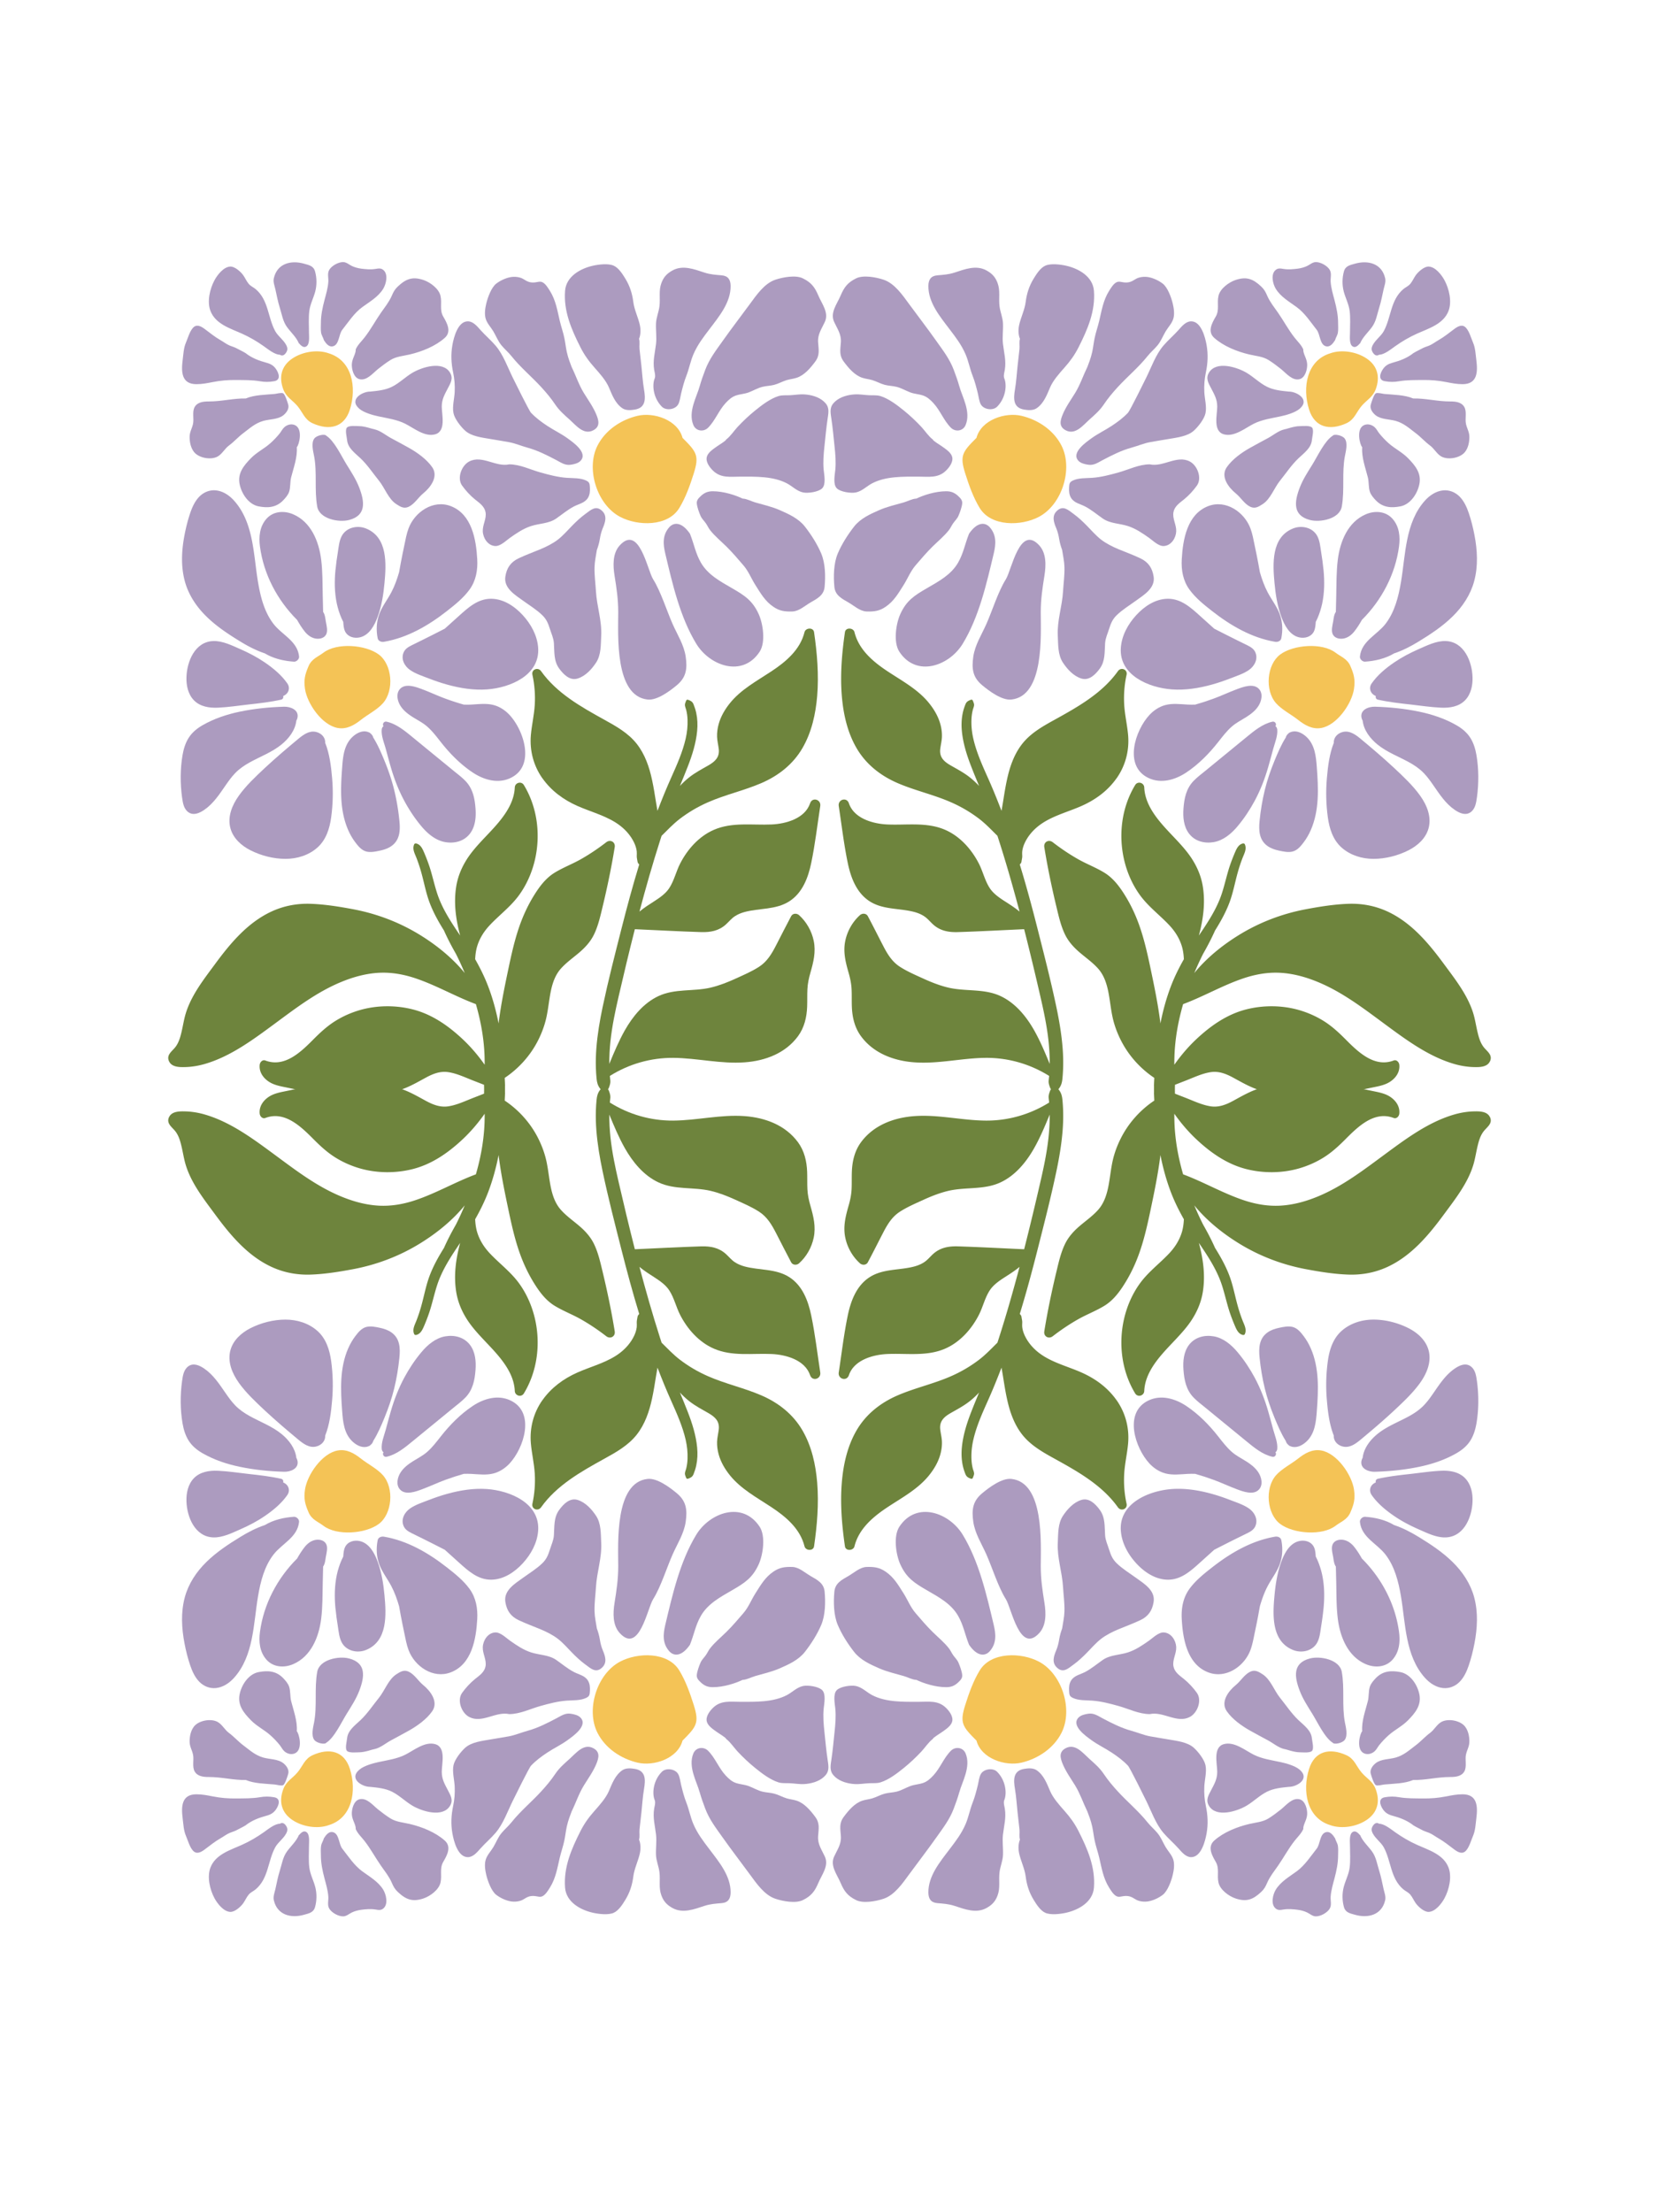 <svg id="Layer_1" xmlns="http://www.w3.org/2000/svg" viewBox="0 0 1728 2304"><defs><style>.cls-2{fill:#f4c356}.cls-3{fill:#6e843d}.cls-4{fill:#ac9bbf}</style></defs><g id="_7cecf81146"><path fill="#fff" style="fill:#fff" d="M0 0h1728v2304H0z"/><path class="cls-3" fill="#6e843d" d="M1551.93 1105.28c-2.81 6.27-11.06 6.21-16.87 6.07-6.93-.18-13.93-1.35-20.58-3.31-26.82-7.82-50.34-25.44-72.52-41.78-21.94-16.19-43.91-33.06-69.3-43.52-12.46-5.17-25.74-8.85-39.23-9.58-13.13-.69-25.85 1.59-38.26 5.76-21.65 7.28-41.48 18.92-62.85 26.87-4.37 15.08-7.4 30.52-8.59 46.15-.44 5.65-.57 11.31-.57 16.94.02-.02.05-.06.07-.07 6.84-9.67 14.44-18.63 23.09-26.72 14.86-13.89 31.75-25.72 51.71-30.8 17.79-4.53 37.29-4.41 54.97.66 8.81 2.54 17.35 6.25 25.16 11.06 8.55 5.24 15.89 11.97 22.96 19.06 13.05 13.13 30.15 30.16 50.47 22.44 3.13-1.17 5.63 1.79 5.91 4.5.95 9.19-6 16.57-13.93 19.88-4.41 1.85-9.08 2.71-13.74 3.66-5.32 1.1-10.64 2.23-16 3.27-35.01 6.89-72.52 11.15-106.66-2.1-7.99-3.09-15.25-7.31-22.76-11.39-7.17-3.9-14.65-6.89-22.96-5.76-8.97 1.26-17.64 5.43-25.99 8.7-3.89 1.52-7.79 3.02-11.64 4.55.07 8.5-2.03 18.44-11.32 20.96-1.94.53-3.85-.27-5.01-1.72-2.17-.31-4.11-1.66-4.49-4.04-.71-4.53-.95-9.14-.95-13.74-.13-.71-.13-1.41 0-2.03.06-2.23.15-4.43.26-6.64-14.77-9.87-27-23.54-34.95-39.46-3.79-7.53-6.73-15.5-8.52-23.74-1.92-8.89-2.7-17.93-4.49-26.81-1.78-8.57-4.54-16.96-10.42-23.65-5.48-6.21-12.3-11.02-18.63-16.36-6.64-5.57-12.53-11.91-16.23-19.84-4.17-8.81-6.33-18.41-8.59-27.82-4.99-20.72-9.34-41.54-12.74-62.58-.9-5.45 4.59-8.43 8.83-5.14 8.24 6.38 16.89 12.21 25.92 17.38s18.96 8.88 27.82 14.31c7.75 4.76 13.58 11.66 18.61 19.17 5.17 7.73 9.6 15.92 13.31 24.44 7.57 17.34 11.83 35.66 15.74 54.11 4.09 19.43 8.17 38.82 10.62 58.52.02.28.06.53.08.79 2.61-13.19 6.14-26.22 10.95-38.82 3.77-9.85 8.37-19.11 13.49-28.11-.23-4.66-.79-9.29-2.25-13.94-2.56-8.14-7.11-15.24-12.92-21.44-10.16-10.82-22.08-19.52-30.8-31.68-7.79-10.82-13.26-23.43-16.27-36.39-6.09-26.23-2.56-54.81 11.52-77.97 2.69-4.36 9.23-2.41 9.45 2.56.62 14.64 9.1 27.3 18.32 38.08 8.57 10.04 18.32 18.99 26.43 29.39 8.32 10.67 14.22 22.63 16.31 36.04 2.67 17.03.31 34.12-4.17 50.71 9.34-13.8 18.68-27.83 23.91-43.77 3.09-9.45 5.12-19.21 8.24-28.62 1.59-4.71 3.39-9.32 5.32-13.87 1.73-4.02 3.71-8.57 8.32-9.6.75-.18 1.72.07 2.06.84 2.23 4.81-.51 9.48-2.3 14.07a161.51 161.51 0 0 0-5.19 15.72c-2.94 10.6-4.86 21.47-8.83 31.74-3.82 9.91-8.97 19.11-14.57 28.07-.02.02-.02.05-.06.07-3.71 8.33-7.88 16.35-12.41 24.25-3.34 6.6-6.4 13.31-9.27 20.16 12.74-15.63 29.06-28.81 45.99-39.3 21.44-13.3 45.14-22.39 69.94-27.1 14.53-2.74 29.52-5.17 44.33-5.7 14.13-.52 27.79 1.97 40.66 7.85 25.32 11.59 43.51 33.59 59.63 55.53 8.17 11.07 16.71 22.15 23.16 34.36 3.22 6.07 5.91 12.46 7.66 19.11 1.48 5.69 2.38 11.5 3.77 17.2 1.22 5.17 2.8 10.47 5.99 14.79 3.4 4.61 9.96 8.32 6.93 15.04l-.04.02z"/><path class="cls-3" fill="#6e843d" d="M1163.03 810.52c-9.27 13.16-21.99 22.44-36.6 28.91-14.84 6.58-31.88 10.64-44.8 20.85-5.81 4.59-10.64 10.23-13.93 16.89-1.43 2.94-2.54 6.14-2.92 9.4-.19 1.72-.06 3.38-.02 5.1.02 1.94-.53 3.64-.77 5.56-.13 1.2-.88 2.32-1.81 3.09 6.77 22.08 12.8 44.41 18.48 66.85 6.89 27.12 13.88 54.32 19.65 81.69 2.96 14.09 5.38 28.35 6.51 42.69.53 6.91.75 13.88.51 20.78-.11 3.69-.36 7.35-.71 11.01-.44 4.15-1.17 7.11-3.71 10.47-2.67 3.47-7.66 3.13-9.23-1.22-.84-2.32-1.56-4.28-1.43-6.8.11-1.73.39-3.47.53-5.23-19.78-12.39-42.61-18.99-66.05-18.81-24.9.2-49.47 6.51-74.42 4.66-21.37-1.55-42.45-9.45-55.5-27.19-6.6-9.01-9.1-19.65-9.52-30.67-.24-6.09.02-12.23-.28-18.31-.28-5.87-1.48-11.41-3.09-17.04-3.18-11.11-5.91-21.8-3.47-33.39 2.12-10.18 7.53-19.72 15.24-26.68 2.41-2.18 6.58-2.07 8.26 1.08 5.36 10.03 10.44 20.21 15.67 30.32 4.55 8.83 9.27 16.91 17.81 22.41 7.57 4.86 16.05 8.49 24.2 12.21 8.5 3.89 17.26 7.34 26.36 9.48 17.99 4.17 37.04.77 54.15 8.77 15.51 7.24 26.89 21.24 35.14 35.84 6.26 11.13 11.21 22.96 16.07 34.8.07-7.95-.38-15.89-1.22-23.78-1.66-15.59-4.92-30.96-8.43-46.2-5.39-23.48-11.01-46.95-16.96-70.31-23.05 1.03-46.08 2.3-69.16 3.02-9.7.28-18.37-1.33-25.72-8.01-3.07-2.8-5.74-6.16-9.21-8.46-3.18-2.1-6.6-3.47-10.26-4.47-15.38-4.11-32.43-2.18-46.38-11.02-13.77-8.72-19.78-24.62-22.96-39.92-4.07-19.57-6.38-39.63-9.41-59.38-1.08-6.89 8.26-9.72 10.56-2.92 5.36 15.92 25.14 21.42 40.13 22.08 20.22.9 41.03-2.74 60.22 5.63 15.5 6.78 27.46 20.29 35.06 35.15 4.2 8.24 6.21 17.68 11.28 25.46 3.77 5.78 9.71 9.87 15.41 13.56 5.27 3.38 10.77 6.85 15.67 10.95-6.58-24.74-13.58-49.38-21.39-73.77-.53-1.73-1.14-3.45-1.68-5.17-6.13-6.03-12.01-12.3-18.89-17.6a141.804 141.804 0 0 0-29.36-17.29c-18.03-7.95-37.44-12.16-55.54-19.94-17.93-7.73-33.21-19.68-43.05-36.73-9.49-16.43-13.68-35.38-15.23-54.14-1.81-22.13.07-44.52 3.26-66.42.77-5.17 8.81-4.62 9.92 0 4.59 18.5 19.56 30.96 34.81 41.03 15.05 9.93 31.5 18.73 42.96 33.03 5.19 6.45 9.45 13.71 11.67 21.73 1.17 4.22 1.79 8.7 1.66 13.07-.13 4.42-1.3 8.68-1.79 13.05-.91 8.39 3.9 12.86 10.64 16.76 6.98 4.02 13.93 7.6 20.27 12.65 3.44 2.7 6.6 5.7 9.58 8.9-2.74-6.66-5.52-13.31-8.11-20.02-4.68-12.03-8.63-24.43-9.85-37.35-.58-6.27-.36-12.48.95-18.66.66-3.13 1.65-6.12 2.83-9.06 1.17-2.83 3.07-3.77 5.86-4.73.82-.28 1.59.33 1.85 1.04.49 1.39 1.28 2.87 1.26 4.36 0 1.72-.95 3.58-1.35 5.25-.84 3.34-1.26 6.7-1.39 10.13-.24 6.72.45 13.3 1.97 19.88 3.21 13.96 9.1 27.13 14.92 40.14 5.17 11.53 9.93 23.21 14.4 34.95.52-2.87 1.01-5.7 1.48-8.57 1.28-7.93 2.48-15.89 4.2-23.74 2.87-13.36 7.36-26.61 15.92-37.49 8.85-11.28 21.61-18.4 33.96-25.22 24.08-13.31 49.45-27.58 65.7-50.49 3.2-4.55 10.23-1.81 9.01 3.78a114.242 114.242 0 0 0-2.45 31.23c.62 10.67 3.14 21.09 4.07 31.69 1.35 15.99-2.74 31.67-11.97 44.83l-.06.02z"/><path class="cls-4" fill="#ac9bbf" d="M1538.36 830.38c-.77 5.56-1.66 12.03-6.6 15.54-5.38 3.82-11.7.84-16.49-2.43-9.47-6.45-15.76-16.14-22.16-25.4-3.09-4.48-6.27-8.94-10.05-12.87-4.46-4.63-9.71-8.19-15.28-11.26-11.11-6.13-23.09-10.51-33.02-18.57-7.68-6.25-14.31-14.9-15.43-24.83-.53-.92-.95-1.92-1.17-2.96-1.79-8.32 7.29-11.75 13.93-11.57 15.51.44 31.24 2.03 46.45 5.22 13.36 2.82 26.61 7.24 38.48 14.07 5.76 3.31 10.88 7.49 14.46 13.13 3.46 5.45 5.32 11.82 6.4 18.11 2.43 14.41 2.43 29.37.49 43.85l-.02-.02zM1428.74 711.73c6.07-8.7 14.71-15.86 23.42-21.8 7.88-5.39 16.4-9.85 25.15-13.71 8.83-3.85 18.81-8.95 28.68-8.57 18.94.77 27.26 21.18 27.79 37.56.28 8.52-1.59 17.67-7.68 24.03-6.51 6.78-16.23 8.24-25.21 7.8-10.6-.49-21.22-2.12-31.76-3.31-11.37-1.26-22.89-2.56-34-5.06-1.94-.46-2.54-2.24-2.12-3.82-.26-.11-.53-.18-.79-.31-5.05-2.48-6.77-8.13-3.47-12.81h-.02zM1479.38 828.94c6.93 9.74 11.92 21.93 8.52 33.96-2.92 10.36-11.44 17.91-20.74 22.64-11.08 5.61-24.01 8.94-36.42 8.96-12.1.02-24.24-3.69-33.36-11.79-9.07-8.06-12.74-19.85-14.33-31.49-1.85-13.51-2.18-27.3-.97-40.88 1.04-12.17 2.61-25.15 7.18-36.65-.31-5.43 3.79-10.09 9.61-11.41 7.06-1.64 13.29 3 18.41 7.24 11.83 9.83 23.55 19.81 34.81 30.28 9.67 9.07 19.59 18.32 27.31 29.14h-.02zM1307.56 679.42c3.09 7.04-.92 14.4-6.78 18.44-5.65 3.89-12.87 6.2-19.25 8.68-6.42 2.48-12.93 4.71-19.56 6.54-13.36 3.69-27.46 5.94-41.33 4.93-23.87-1.71-55.3-14.69-53.18-43.49.95-12.74 7.48-24.51 15.98-33.79 8.44-9.23 20.02-17.04 32.96-17.13 13.9-.11 24.11 9.34 33.78 18.06 4.86 4.36 9.73 8.75 14.57 13.12 7.73 3.95 15.43 7.88 23.18 11.71 3.77 1.86 7.55 3.71 11.32 5.58 3.45 1.72 6.67 3.64 8.32 7.31v.04zM1332.89 639.52c3.02 8.04 3.39 16.78 1.72 25.19-.58 3.05-3.85 4.17-6.54 3.71-24.39-4.15-46.38-16.96-65.61-32.04-8.45-6.6-17.13-13.55-23.49-22.27-6.8-9.32-8.7-20.45-8.06-31.74 1.15-20.61 5.69-46.9 27.58-55.27 18.38-7.04 37.63 6.21 43.97 23.28 2.06 5.52 3.09 11.39 4.29 17.15 1.3 6.25 2.61 12.46 3.77 18.7.59 3.25 1.17 6.51 1.78 9.78 2.1 7.22 4.6 14.33 8.17 21.05 4.02 7.6 9.41 14.35 12.46 22.46h-.04zM1378.58 593.65c1.13 11.76 1.02 23.48-1.43 35.07-1.14 5.19-2.74 10.29-4.86 15.17-.57 1.3-1.17 2.58-1.84 3.85 0 .18-.02.36-.02.57-.26 3.18-.46 6.45-1.9 9.36-2.81 5.7-9.47 7.47-15.34 6.14-9.93-2.29-15.33-12.61-18.54-21.35-4.11-11.2-6.01-23.14-7.11-34.98-1.9-20.16-3.53-47.86 19.21-57.06 9.1-3.71 20.8-1.09 25.48 8.19 2.5 4.97 2.96 10.74 3.82 16.17 1.01 6.25 1.9 12.54 2.51 18.82l.02.04zM1418.57 645.55c-2.36 4.2-4.88 8.24-7.81 11.95-2.7 3.44-6.21 6.32-10.55 7.36-4.22 1.03-9.61.18-11.88-3.98-2.05-3.82-.44-9.52.27-13.51.41-2.38.84-7.53 2.82-10.05l.39-16.27c.27-12.72.07-25.59 1.65-38.2 2.35-18.92 10.49-39.22 29.17-47.22 9.53-4.09 20.93-3.31 28.03 4.92 6.93 8.04 7.92 18.55 6.54 28.73-3.84 28.84-18.06 55.8-38.64 76.3l.02-.04z"/><path class="cls-4" fill="#ac9bbf" d="M1535.47 605.36c-3.84 14.15-12.05 26.48-22.45 36.66-10.51 10.34-22.9 18.49-35.41 26.15-8.06 4.94-16.58 9.36-25.57 12.35-8.98 5.43-19.96 7.93-30.2 8.59-2.69.18-5.63-2.61-5.35-5.36 1.65-16.1 17.68-22.41 26.6-33.95 9.59-12.41 13.56-28.26 16.12-43.43 4.85-28.53 4.41-61.99 24.9-84.88 4.86-5.45 11.33-9.87 18.7-10.73 6.64-.77 13.05 1.85 17.66 6.6 4.55 4.71 7.31 10.88 9.4 17.02 2.51 7.4 4.42 15.08 5.89 22.72 3.07 15.86 3.98 32.46-.28 48.19v.06zM1311.32 717.53c4.55 4.93 2.67 12.78-.63 17.85-3.18 4.93-7.93 8.5-12.81 11.57-4.97 3.13-10.29 5.78-14.71 9.65-5.48 4.75-9.88 10.62-14.35 16.27-9.45 12.01-20.34 23.08-33.08 31.6-11.59 7.75-26.47 12.14-39.69 5.7-25.85-12.48-13.77-49.38 1.15-65.5 4.48-4.81 10.16-8.65 16.53-10.34 7.55-2.03 15.54-.95 23.21-.53 2.64.15 5.3.13 7.94.05 6.41-1.81 12.79-3.89 19.06-6.19 8.24-3 16.13-6.78 24.33-9.83 6.53-2.45 17.35-6.51 23.05-.31v.02zM1320.94 798.96c-3.51 12.14-8.06 23.91-14.02 35.02-5.06 9.42-11.03 18.44-17.92 26.63-6.38 7.62-14.71 14.71-24.81 16.45-9.72 1.67-19.69-.9-25.79-8.97-5.56-7.36-6.38-17.2-5.7-26.1.79-10.64 2.87-20.78 10.51-28.66 3.84-3.96 8.34-7.31 12.61-10.8 4.73-3.89 9.47-7.75 14.19-11.62 9.32-7.63 18.61-15.24 27.9-22.85 8.04-6.6 17.02-14.13 27.4-16.43 2.87-.66 4.73 2.61 3.2 4.66.97.75 1.68 1.86 1.85 3.4.66 6.65-2.43 13.8-4.17 20.16-1.73 6.38-3.4 12.73-5.24 19.08v.04zM1365.27 864.59c-1.99 4.55-4.46 8.84-7.47 12.81-3 3.95-6.45 8.19-11.5 9.47-4.55 1.15-9.85-.06-14.35-1.01-4.17-.9-8.39-2.32-11.84-4.84-8.78-6.32-9.14-16.45-8.12-26.34 1.08-10.69 2.83-21.34 5.38-31.78 2.51-10.38 6.03-20.6 10.11-30.51 3.33-8.11 6.98-16.7 11.76-24.29.39-1.67 1.46-3.18 2.92-4.3.49-.62 1.17-1.01 1.9-1.17.71-.33 1.46-.59 2.23-.71 5.39-1.03 10.77 2.03 14.58 5.61 8.69 8.17 9.88 20.27 10.7 31.44 1.65 22.07 2.76 44.83-6.27 65.57l-.02.04z"/><path class="cls-2" fill="#f4c356" d="M1391.08 679.77c-13.73-10.6-43.69-8.46-57.62 1.88-13.93 10.35-16.29 37.21-4.33 50.76 5.93 6.71 15.7 11.63 22.72 17.16s14.95 10.34 24.42 8.61c16.45-3 31.77-25.41 34.04-40.65 1.44-9.71-.02-15.28-3.82-24-3.29-7.55-10.07-9.65-15.39-13.78l-.02.02zM1017.1 456.01c-14.76 14.74-17.63 18.46-11.66 37.27 3.82 12.06 8.28 24.74 15.01 35.8 11.86 19.52 43.2 18.95 61.64 9.21 24.28-12.81 35.76-50.15 23.58-74.15-8.21-16.21-24.57-27.01-41.71-31.07-16.88-4.01-41.9 4.17-46.88 22.95l.02-.02z"/><path class="cls-4" fill="#ac9bbf" d="M1009.35 555.83c-4.57 11.59-5.74 20.2-11.35 30.05-7.28 12.76-20.29 19.63-32.56 26.76-12.94 7.49-21.33 12.83-27.73 27.03-4.52 10.04-7.41 29.32-.93 39.15 17.84 27.08 52.01 14.64 65.99-8.38 17.04-28.02 24.84-62.67 32.29-93.94 2.27-9.58 3.09-19.08-4.04-27.27-4.81-5.52-13.11-5.89-21.65 6.6h-.02zM1047.72 603.28c-7.92 12.48-14.44 33.41-20.33 46.66-5.05 11.35-11.88 21.73-13.64 34.14-1.74 12.23-.63 21.26 9.1 29.41 7.33 6.14 20.66 16.16 30.6 15.08 34.44-3.71 30.6-67.13 30.6-90.87 0-13.82 1.76-25.13 3.84-38.25 1.66-10.38 2.17-23.25-5.52-31.55-20.29-21.91-28.68 25.97-34.66 35.39zM954.49 519.27c-4.32.16-9.03 2.81-13.15 4-8.41 2.43-17.31 4.42-25.35 7.93-9.56 4.18-19.74 8.76-26.36 17.21-6.62 8.46-12.96 18.44-17.04 28.13-4.3 10.2-4.54 23.78-3.51 34.67.82 8.81 7.66 12.21 14.71 16.28 5.87 3.4 12.01 9.19 18.96 9.38 7.84.2 13.13-.44 19.67-4.88 8.63-5.85 13.13-13.8 18.69-22.55 4.36-6.89 7.18-14.4 12.57-20.69 5.69-6.61 11.48-13.43 17.7-19.56 5.59-5.5 12.14-10.88 16.96-17.03 1.7-2.18 2.76-4.68 4.31-6.95 1.89-2.78 4.3-4.84 5.67-7.98 1.52-3.49 3.51-8.96 3.9-12.79.33-3.46-1.76-5.51-4.13-7.77-3.71-3.53-7.41-5.03-12.54-5.03-11.32 0-23.73 4.09-31.04 7.63h-.02zM971.56 457.71c-4.42-3.33-7.97-8.88-11.73-12.94-5.7-6.13-11.94-11.99-18.45-17.26-6.91-5.59-15.5-12.19-24.04-14.91-4.01-1.28-7.97-.77-12.14-.97-5.05-.24-10-1.19-15.08-.86-7.04.44-14.81 2.52-20.13 7.27-5.99 5.32-5.24 10.18-4.09 17.71 1.46 9.59 2.32 19.37 3.34 29.01.88 8.31 1.61 16.32.79 24.71-.51 5.1-2.56 14.95 1.57 19.11 3.79 3.82 14.86 5.39 19.93 4.3 6.6-1.43 11.17-6.54 16.96-9.54 14.37-7.46 32.5-6.93 48.2-6.93 10.48 0 20.29 1.78 28.46-6.08 3.55-3.42 7.93-9.1 6.64-14.39-1.15-4.66-6.54-8.08-10.15-10.71-2.39-1.76-9.83-6.07-10.05-7.49l-.04-.04zM999.29 402.57c-1.63-5.83-3.69-11.63-5.83-17.27-4.44-11.68-11.14-20.18-18.24-30.24-9.18-12.99-18.83-25.48-28.21-38.27-6.85-9.34-15.14-21.6-26.67-25.48-7.75-2.59-21.04-5.11-28.55-1.43-8.79 4.32-12.48 9.14-16.2 17.93-3.71 8.79-11.22 17.78-6.76 27.45 3.29 7.18 7.58 12.78 7.02 21.17-.53 7.84-2.01 13.45 2.98 20.16 4.99 6.71 11.24 14.18 19.36 16.87 3.39 1.11 7.08 1.43 10.52 2.47 4.33 1.32 8.37 3.67 12.74 4.84 3.98 1.06 8.22 1.11 12.25 2.08 5.11 1.22 9.58 4 14.46 5.83 4.28 1.61 8.96 1.76 13.29 3.23 4.33 1.48 7.59 4.46 10.77 7.9 7.13 7.68 10.91 18.42 18.26 25.68 4.66 4.63 12.56 3.6 15.24-2.7 5.96-14-3.8-30.12-6.4-40.22l-.02.02zM1045.93 393.72c-.86-2.85.22-5.72.68-8.54 1.57-9.67-.86-17.69-1.94-27.12-.79-7 .33-13.98.05-21-.23-6.4-2.92-12.05-3.64-18.26-.99-8.39.98-16.03-2.03-24.1-2.29-6.13-5.65-9.78-11.49-13.02-10.75-5.96-22.58-1.3-33.33 2.21-6.31 2.05-11.55 2.3-18.11 2.89-6.56.59-9.09 4.61-9.14 11.06-.15 17.2 12.01 31.75 21.99 44.91 6.6 8.7 12.45 16.23 16.8 26.34 3.1 7.23 4.42 14.98 7.31 22.3 2.4 6.1 3.96 12.3 5.52 18.66.82 3.36 1.3 8.35 3.16 11.37 3.2 5.21 12.43 6.49 16.78 2.19 9.07-8.99 10.53-22.79 7.39-29.86v-.02zM1062.38 352.9c-1.03 2.98-.15 7.36-.51 10.74-.64 5.9-1.35 11.79-1.99 17.69-.86 8.01-1.33 16.21-2.67 24.14-1.59 9.47-2.21 19.1 9.45 21.09 4.31.73 9.43 1.13 13.16-1.43 7.41-5.1 10.6-13.8 13.97-21.68 3.1-7.29 9.76-14.75 15.01-20.65 5.92-6.67 10.53-13.03 14.59-21.05 9.38-18.54 17.68-37.58 16.05-58.85-1.15-14.91-15.8-23.21-29.12-26.19-5.87-1.32-15.83-2.54-21.43-.07-5.28 2.32-9.34 8.81-12.25 13.56-4.68 7.64-7.2 15.55-8.3 24.31-1.04 8.28-5.1 16.08-6.85 24.23-1.3 6.12-.31 11.6.91 14.16l-.02-.02zM1132.47 382.46c-4.33 8.83-7.39 18.3-12.56 26.74-4.57 7.44-9.78 14.57-13.1 22.7-2.53 6.18-4.04 12.34 3.1 16.18 10.06 5.41 18.01-4.99 24.7-10.98 5.41-4.84 10.8-9.48 14.88-15.54 4.52-6.72 9.36-12.54 14.86-18.52 10.13-11 21.6-20.48 30.93-32.16 3.2-4.01 7.09-7.24 10.35-11.15 3.66-4.41 5.61-9.76 8.52-14.64 2.6-4.35 6.4-8.11 7.94-13.05 1.54-4.94.58-11.06-.6-16.01-1.48-6.14-5.24-16.7-10.39-20.64-4.2-3.21-9.87-5.89-15.06-6.78-4.17-.73-9.65-.2-13.25 2.08-4.17 2.64-6.75 3.91-11.9 3.44-2.98-.28-5.48-1.54-8.24 0-3.11 1.72-5.74 6.1-7.6 9.12-5.91 9.52-7.55 19.97-10.06 30.7-1.44 6.2-3.6 12.08-4.88 18.37-.95 4.64-1.46 9.45-2.43 14.02-1.46 6.85-4 12.87-5.19 16.14v-.02zM1174.77 430c-4.93 5.24-10.67 9.47-16.65 13.43-6.96 4.63-14.48 8.14-21.22 13.03-5.54 4.04-21.66 15.03-13.56 23.51 2.54 2.65 6.78 3.55 10.29 4.06 5.78.82 9.81-2.16 14.73-4.75 9.74-5.14 19.59-10.16 30.25-13.07 6.49-1.78 12.8-4.54 19.43-5.74 6.64-1.21 13.2-2.23 19.8-3.36 8.27-1.42 19.03-2.67 25.56-8.48 4.5-4 11.03-12.28 12.25-18.33 1.41-7.02-.9-14.91-1.24-21.96-.35-7.06.18-13.74 1.59-20.36 2.03-9.48 2.48-18.93.78-28.58-1.39-7.8-5.59-24.85-16.16-24.74-5.59.06-9.78 5.34-13.18 9.14-4.97 5.57-10.77 10.45-15.63 16.16-8.04 9.41-12.58 22.59-17.98 33.5-1.65 3.32-16.82 34.23-19.03 36.59l-.02-.02zM1197.69 483.6c-11.5.04-21.92 5.48-32.91 8.54-8.97 2.48-17.77 4.81-27.09 5.5-6.49.48-14.15-.04-20.18 2.82-3.51 1.66-3.73 3.25-3.95 7.2s.06 7.77 2.12 11.01c3.33 5.24 9.51 6.16 14.59 8.83 6.6 3.47 12.3 8.33 18.41 12.57 7.68 5.33 17.62 5.01 26.29 7.86 8.11 2.67 14.9 7.34 21.81 12.19 4.17 2.93 9.89 8.86 15.46 8.55 7.76-.44 12.6-8.39 12.89-15.28s-4.17-13.23-2.85-20.1c1.17-6.07 6.47-9.56 10.93-13.14 4.95-3.98 9.82-9.29 13.49-14.46 5.5-7.75.6-20.94-7.52-25.11-13.38-6.89-27.49 6.07-41.52 3.05l.02-.02zM1106.27 572.59c.91 6.07 2.27 11.79 2.45 17.98.26 8.48-.98 16.89-1.46 25.31-.91 15.73-6.29 30.34-5.48 46.26.48 9.38 0 19.91 5.36 27.98 4.57 6.91 10.95 13.96 19.14 16.54 8.19 2.58 14.84-4.29 19.27-10.36 5.81-7.95 4.88-17.26 5.52-26.52.36-5.23 2.67-9.98 4.2-14.91 1.76-5.58 3.49-9.85 7.71-13.98 6.04-5.92 13.47-10.38 20.31-15.35 8.08-5.87 20.16-12.96 18.33-24.98-1.39-9.12-5.63-15.22-13.91-19.12-7.51-3.53-14.99-6.29-22.63-9.43-6.1-2.53-13.07-6.02-18.28-10.07-5.21-4.06-9.98-9.54-14.63-14.31-4.2-4.32-8.88-8.7-13.77-12.27-5.96-4.35-11.09-9.47-17.62-3.2-5.39 5.19-3.23 11.75-.6 17.98 1.48 3.51 2.45 7.42 3.04 11.2.71 4.59 2.28 9.34 3.05 11.28v-.04z"/><path class="cls-2" fill="#f4c356" d="M1385.83 367.9c-24.75 7.36-29.56 35.71-22.29 58.7 5.93 18.71 21.57 22.04 38.68 14.31 8.67-3.91 10.39-11.47 15.89-17.98 5.51-6.51 11.67-9.05 14.86-17.64 4.73-12.78 1.81-24.13-9.16-31.69-10.56-7.29-26.25-9.83-37.98-5.72v.02z"/><path class="cls-4" fill="#ac9bbf" d="M1388.32 453.69c-8.48 5.19-15.97 21.46-21.31 30.06-4.86 7.86-9.84 15.39-13.15 23.96-5.76 14.86-7.55 29.11 10.51 33.85 10.79 2.83 30.9-1.06 33.22-13.96 3.1-17.23-.04-35.58 3.25-52.62.97-5.03 3.22-13.53-.16-18.18-2.56-3.55-11.04-5.03-12.38-3.13l.02.02zM1418.85 465.82c-.77 10.51 3.36 21.35 5.89 31.33 1.24 4.92.55 10.53 2.16 15.2 1.14 3.29 3.91 6.45 6.29 8.9 7.15 7.35 15.94 8.01 25.52 6.1 10.39-2.05 17.66-13.12 19.69-23.08 2.3-11.35-4.2-19.3-11.72-26.99-6.23-6.38-13.88-9.91-20.47-15.81-3.38-3.04-6.85-6.67-9.67-10.22-1.83-2.32-2.71-4.58-4.95-6.52-2.89-2.47-7.13-3.64-10.86-1.94-8.5 3.88-4.37 20.51-1.86 23.01v.02zM1337.61 447.23c-6.1 1.45-11.32 6.03-16.77 8.97-6.3 3.4-12.65 6.78-18.9 10.29-8.63 4.84-18.54 11.93-24.2 20.19-6.71 9.78 1.9 21.07 9.47 27.21 5.18 4.2 9.03 11.11 15.19 13.95 4.86 2.23 8.48-.04 12.65-2.71 8.41-5.37 12.01-16.85 18.21-24.51 6.19-7.66 11.99-16.47 19.21-23.3 5.72-5.41 13.24-10.71 13.98-18.94.3-3.1 2.34-10.6.19-13.03-2.16-2.43-9.71-1.53-12.6-1.53-6.38 0-13.74 3.03-16.43 3.42v-.02zM1342.58 407.85c-7.68-.75-15.85-1.53-22.87-5.03-7.6-3.78-13.86-10.13-21.15-14.49-9.93-5.94-31.83-12.94-39.4-.09-3.49 5.94-.51 10.67 2.29 16.05 3.42 6.56 6.4 11.57 6.4 19.19 0 8.46-4.71 25.71 6.97 28.88 10.84 2.94 22.12-6.51 30.95-10.97 8.83-4.46 18.57-5.7 28.32-7.82 5.96-1.3 14.9-3.82 19.59-7.82 11.33-9.67-3.05-17.91-11.08-17.91l-.02.02zM1357.46 363.84c-2.14-4.84-6.05-8.32-9.23-12.43-6.31-8.11-11.11-17.14-16.94-25.55-3.99-5.74-8.41-11.15-11.27-17.62-1.82-4.15-3.03-6.67-6.34-9.8-8.7-8.22-15.54-10.55-26.67-6.85-6.95 2.3-16.07 8.89-17.84 16.52-1.77 7.64 1.22 14.64-2.87 21.64s-8.81 15.68-1.54 22.17c9.74 8.68 23.69 14.22 36.29 17.21 7.01 1.67 14.3 2.05 20.46 5.96 4.37 2.78 8.68 5.99 12.72 9.23 5.32 4.24 11.81 12.56 19.47 10.55 5.86-1.54 8.15-10.4 7.82-15.81-.35-5.92-4.3-10.51-4.04-15.21l-.02-.02zM1390.64 354.23c.69-2.76 2.41-4.88 2.89-7.75.53-3.22.22-6.65.22-9.91 0-8.32-1.63-15.97-3.73-23.98-1.65-6.21-3.62-12.74-4.03-19.21-.26-4.11 1.19-8.33-.82-12.1-2.36-4.41-9.89-8.65-15.05-8.3-3.18.2-5.81 2.69-8.61 4.02-3.02 1.44-6.29 2.32-9.61 2.78-4.73.64-10.15 1.08-14.88.33-3.29-.52-5.94-1.19-8.69 1.39-4.9 4.63-2.48 14.35.48 19.23 5.11 8.41 14.09 13.48 21.82 19.14 8.45 6.16 14.48 15.57 20.88 23.67 3.53 4.48 3.13 14.66 8.9 16.87 4.81 1.84 8.08-2.8 10.23-6.21l-.02.04zM1416.69 357.62c2.52-6.3 8.35-11.51 12.32-16.96 4.44-6.1 5.3-13.08 7.53-20.12 1.99-6.29 3.16-12.65 4.57-19.03.86-3.86 2.56-7.81 1.65-11.77-3.55-15.46-17.94-18.97-31.5-15.1-5.01 1.43-9.78 2.21-11.41 7.95-1.9 6.74-1.99 14.22-.22 21 1.77 6.78 5.23 13.03 6.16 20.21s.34 15.37.34 22.95c0 3.56-.97 11.53 2.64 13.96 4.06 2.76 7.8-3.78 7.92-3.11zM1436.53 369.42c5.21.11 12.7-6.02 16.72-8.86 7.41-5.23 14.61-9.43 22.89-13.16 11.93-5.37 27.4-9.85 32.65-23.63 3.71-9.76.58-22.97-4.2-31.88-3.02-5.61-9.47-13.96-16.47-14.26-4.71-.2-10.89 5.4-13.47 8.99-1.99 2.8-3.36 6.12-5.56 8.83-2.19 2.7-4.94 3.58-7.46 5.72-13.42 11.42-12.53 29.37-20.29 43.68-3.22 5.92-10.46 10.32-12.41 16.78-.63 2.06-.07 3.89 1.02 5.59 2.38 3.69 4.92 3.38 6.58 2.16v.04zM1471.26 368.48c-6.34 4.7-13.25 7.26-20.8 9.3-4.26 1.15-7.39 2.89-9.91 6.51-3.27 4.72-5.17 11.48 1.79 12.72 5.27.93 9.67.97 14.95.06 7.99-1.37 16.29-1.21 24.35-1.3 8.76-.11 16.18.49 24.77 2.16 5.91 1.15 10.95 2.18 17.04 2.18 15.34-.02 15.89-12.52 14.3-24.97-.79-6.14-.99-12.67-3.46-18.36-2.06-4.81-3.66-11.06-7.09-15.11-3.82-4.5-8.48-1.97-12.4.95-5.61 4.19-10.6 8.3-16.73 11.79-3.18 1.81-6.01 4.08-9.4 5.51-2.16.91-4.46 1.49-6.58 2.56-4.94 2.47-10.81 5.54-10.86 6.05l.02-.02zM1471.88 414.98c-8.76-3.77-20.42-3.8-29.87-4.66-1.85-.17-7.15-1.68-8.91-.69-2.16 1.2-4.48 9.05-5.26 11.57-1.35 4.26 1.6 8.54 4.95 11.24 5.61 4.53 14.46 4.04 21.08 5.96 8.5 2.47 13.95 7.64 20.82 12.79 5.29 3.97 9.56 8.96 14.81 12.81 4.39 3.23 7.15 8.9 11.83 11.48 7.11 3.91 19.89 1.5 24.75-4.95 3.24-4.3 4.33-9.8 4.41-15.06.07-5.54-2.32-8.68-3.49-13.72-1.32-5.68 1.14-12.92-1.85-17.98-2.98-5.06-9.18-5.67-14.57-5.65-13.56.04-25.85-3.42-38.7-3.11v-.02z"/><path class="cls-3" fill="#6e843d" d="M176.06 1105.28c2.82 6.27 11.06 6.21 16.88 6.07 6.93-.18 13.93-1.35 20.58-3.31 26.82-7.82 50.34-25.44 72.52-41.78 21.94-16.19 43.91-33.06 69.3-43.52 12.47-5.17 25.74-8.85 39.23-9.58 13.13-.69 25.85 1.59 38.26 5.76 21.65 7.28 41.48 18.92 62.85 26.87 4.37 15.08 7.41 30.52 8.59 46.15.44 5.65.57 11.31.57 16.94l-.07-.07c-6.84-9.67-14.44-18.63-23.09-26.72-14.86-13.89-31.76-25.72-51.72-30.8-17.79-4.53-37.29-4.41-54.97.66-8.81 2.54-17.35 6.25-25.15 11.06-8.56 5.24-15.89 11.97-22.96 19.06-13.05 13.13-30.14 30.16-50.47 22.44-3.13-1.17-5.63 1.79-5.91 4.5-.95 9.19 5.99 16.57 13.93 19.88 4.4 1.85 9.08 2.71 13.74 3.66 5.32 1.1 10.64 2.23 15.99 3.27 35.01 6.89 72.52 11.15 106.67-2.1 7.99-3.09 15.24-7.31 22.76-11.39 7.17-3.9 14.64-6.89 22.96-5.76 8.97 1.26 17.64 5.43 25.99 8.7 3.9 1.52 7.79 3.02 11.65 4.55-.07 8.5 2.03 18.44 11.31 20.96 1.94.53 3.86-.27 5.01-1.72 2.18-.31 4.11-1.66 4.5-4.04.71-4.53.95-9.14.95-13.74.13-.71.13-1.41 0-2.03-.05-2.23-.15-4.43-.26-6.64 14.77-9.87 27-23.54 34.95-39.46 3.78-7.53 6.72-15.5 8.52-23.74 1.92-8.89 2.71-17.93 4.5-26.81 1.77-8.57 4.53-16.96 10.42-23.65 5.48-6.21 12.31-11.02 18.63-16.36 6.64-5.57 12.52-11.91 16.23-19.84 4.17-8.81 6.32-18.41 8.59-27.82 4.99-20.72 9.34-41.54 12.74-62.58.9-5.45-4.59-8.43-8.83-5.14-8.24 6.38-16.89 12.21-25.92 17.38-9.03 5.17-18.95 8.88-27.82 14.31-7.75 4.76-13.58 11.66-18.61 19.17-5.17 7.73-9.59 15.92-13.31 24.44-7.57 17.34-11.83 35.66-15.74 54.11-4.09 19.43-8.17 38.82-10.62 58.52-.02.28-.05.53-.07.79-2.61-13.19-6.14-26.22-10.95-38.82-3.77-9.85-8.38-19.11-13.49-28.11.24-4.66.79-9.29 2.25-13.94 2.56-8.14 7.11-15.24 12.93-21.44 10.16-10.82 22.08-19.52 30.8-31.68 7.79-10.82 13.25-23.43 16.27-36.39 6.09-26.23 2.56-54.81-11.52-77.97-2.69-4.36-9.23-2.41-9.45 2.56-.63 14.64-9.1 27.3-18.32 38.08-8.57 10.04-18.32 18.99-26.43 29.39-8.32 10.67-14.22 22.63-16.31 36.04-2.67 17.03-.31 34.12 4.17 50.71-9.34-13.8-18.68-27.83-23.91-43.77-3.09-9.45-5.12-19.21-8.24-28.62-1.59-4.71-3.38-9.32-5.32-13.87-1.74-4.02-3.71-8.57-8.32-9.6-.75-.18-1.72.07-2.07.84-2.23 4.81.52 9.48 2.3 14.07a161.51 161.51 0 0 1 5.19 15.72c2.94 10.6 4.86 21.47 8.83 31.74 3.82 9.91 8.97 19.11 14.57 28.07.02.02.02.05.05.07 3.71 8.33 7.88 16.35 12.42 24.25 3.34 6.6 6.4 13.31 9.27 20.16-12.74-15.63-29.07-28.81-45.99-39.3-21.44-13.3-45.13-22.39-69.94-27.1-14.54-2.74-29.53-5.17-44.33-5.7-14.13-.52-27.79 1.97-40.66 7.85-25.32 11.59-43.51 33.59-59.63 55.53-8.17 11.07-16.71 22.15-23.16 34.36-3.21 6.07-5.9 12.46-7.66 19.11-1.48 5.69-2.38 11.5-3.77 17.2-1.22 5.17-2.8 10.47-6 14.79-3.4 4.61-9.96 8.32-6.93 15.04l.04.02z"/><path class="cls-3" fill="#6e843d" d="M564.96 810.52c9.27 13.16 21.99 22.44 36.59 28.91 14.84 6.58 31.88 10.64 44.81 20.85 5.81 4.59 10.64 10.23 13.93 16.89 1.43 2.94 2.54 6.14 2.93 9.4.18 1.72.06 3.38.02 5.1-.02 1.94.53 3.64.77 5.56.13 1.2.88 2.32 1.81 3.09-6.76 22.08-12.79 44.41-18.48 66.85-6.89 27.12-13.88 54.32-19.65 81.69-2.96 14.09-5.38 28.35-6.51 42.69-.53 6.91-.75 13.88-.51 20.78.11 3.69.36 7.35.71 11.01.44 4.15 1.17 7.11 3.71 10.47 2.67 3.47 7.66 3.13 9.23-1.22.84-2.32 1.55-4.28 1.43-6.8-.11-1.73-.39-3.47-.53-5.23 19.78-12.39 42.61-18.99 66.05-18.81 24.9.2 49.47 6.51 74.42 4.66 21.37-1.55 42.44-9.45 55.49-27.19 6.6-9.01 9.1-19.65 9.53-30.67.24-6.09-.02-12.23.28-18.31.27-5.87 1.48-11.41 3.09-17.04 3.18-11.11 5.91-21.8 3.47-33.39-2.12-10.18-7.53-19.72-15.24-26.68-2.42-2.18-6.58-2.07-8.27 1.08-5.35 10.03-10.44 20.21-15.67 30.32-4.55 8.83-9.27 16.91-17.8 22.41-7.57 4.86-16.05 8.49-24.2 12.21-8.51 3.89-17.26 7.34-26.36 9.48-17.98 4.17-37.04.77-54.15 8.77-15.5 7.24-26.89 21.24-35.14 35.84-6.25 11.13-11.2 22.96-16.07 34.8-.07-7.95.39-15.89 1.22-23.78 1.67-15.59 4.92-30.96 8.43-46.2 5.4-23.48 11.01-46.95 16.96-70.31 23.05 1.03 46.09 2.3 69.16 3.02 9.71.28 18.38-1.33 25.72-8.01 3.07-2.8 5.74-6.16 9.21-8.46 3.18-2.1 6.6-3.47 10.26-4.47 15.37-4.11 32.43-2.18 46.38-11.02 13.77-8.72 19.78-24.62 22.96-39.92 4.08-19.57 6.38-39.63 9.42-59.38 1.08-6.89-8.27-9.72-10.57-2.92-5.35 15.92-25.14 21.42-40.13 22.08-20.22.9-41.02-2.74-60.21 5.63-15.51 6.78-27.46 20.29-35.06 35.15-4.2 8.24-6.22 17.68-11.28 25.46-3.77 5.78-9.7 9.87-15.41 13.56-5.26 3.38-10.77 6.85-15.66 10.95 6.58-24.74 13.58-49.38 21.39-73.77.53-1.73 1.14-3.45 1.68-5.17 6.13-6.03 12.01-12.3 18.89-17.6 9.03-6.91 18.94-12.74 29.35-17.29 18.03-7.95 37.44-12.16 55.54-19.94 17.93-7.73 33.22-19.68 43.05-36.73 9.49-16.43 13.67-35.38 15.23-54.14 1.81-22.13-.07-44.52-3.26-66.42-.77-5.17-8.81-4.62-9.93 0-4.59 18.5-19.56 30.96-34.81 41.03-15.04 9.93-31.49 18.73-42.96 33.03-5.19 6.45-9.45 13.71-11.66 21.73-1.17 4.22-1.79 8.7-1.66 13.07.13 4.42 1.3 8.68 1.79 13.05.91 8.39-3.9 12.86-10.64 16.76-6.98 4.02-13.93 7.6-20.28 12.65-3.43 2.7-6.6 5.7-9.58 8.9 2.74-6.66 5.52-13.31 8.12-20.02 4.68-12.03 8.63-24.43 9.85-37.35.59-6.27.37-12.48-.95-18.66-.66-3.13-1.65-6.12-2.83-9.06-1.17-2.83-3.07-3.77-5.87-4.73-.82-.28-1.59.33-1.84 1.04-.49 1.39-1.28 2.87-1.26 4.36 0 1.72.95 3.58 1.35 5.25.84 3.34 1.26 6.7 1.39 10.13.24 6.72-.46 13.3-1.97 19.88-3.22 13.96-9.1 27.13-14.92 40.14-5.17 11.53-9.93 23.21-14.41 34.95-.51-2.87-1.01-5.7-1.48-8.57-1.28-7.93-2.48-15.89-4.2-23.74-2.87-13.36-7.37-26.61-15.92-37.49-8.85-11.28-21.61-18.4-33.97-25.22-24.07-13.31-49.45-27.58-65.7-50.49-3.2-4.55-10.24-1.81-9.01 3.78 2.24 10.29 3.07 20.74 2.45 31.23-.63 10.67-3.15 21.09-4.08 31.69-1.35 15.99 2.74 31.67 11.97 44.83l.06.02z"/><path class="cls-4" fill="#ac9bbf" d="M189.63 830.38c.77 5.56 1.66 12.03 6.6 15.54 5.37 3.82 11.7.84 16.48-2.43 9.47-6.45 15.76-16.14 22.16-25.4 3.09-4.48 6.27-8.94 10.06-12.87 4.46-4.63 9.71-8.19 15.28-11.26 11.11-6.13 23.09-10.51 33.02-18.57 7.68-6.25 14.31-14.9 15.43-24.83.53-.92.95-1.92 1.17-2.96 1.79-8.32-7.3-11.75-13.93-11.57-15.5.44-31.24 2.03-46.45 5.22-13.36 2.82-26.62 7.24-38.48 14.07-5.76 3.31-10.88 7.49-14.46 13.13-3.45 5.45-5.32 11.82-6.4 18.11-2.43 14.41-2.43 29.37-.49 43.85l.02-.02zM299.25 711.73c-6.07-8.7-14.71-15.86-23.42-21.8-7.88-5.39-16.4-9.85-25.16-13.71-8.83-3.85-18.81-8.95-28.68-8.57-18.94.77-27.26 21.18-27.78 37.56-.28 8.52 1.59 17.67 7.68 24.03 6.51 6.78 16.23 8.24 25.21 7.8 10.6-.49 21.22-2.12 31.75-3.31 11.37-1.26 22.89-2.56 34.01-5.06 1.94-.46 2.54-2.24 2.12-3.82.26-.11.53-.18.79-.31 5.04-2.48 6.76-8.13 3.47-12.81h.02zM248.61 828.94c-6.93 9.74-11.92 21.93-8.52 33.96 2.93 10.36 11.44 17.91 20.75 22.64 11.08 5.61 24 8.94 36.42 8.96 12.1.02 24.24-3.69 33.36-11.79 9.07-8.06 12.74-19.85 14.33-31.49 1.84-13.51 2.17-27.3.97-40.88-1.04-12.17-2.61-25.15-7.19-36.65.31-5.43-3.78-10.09-9.61-11.41-7.06-1.64-13.29 3-18.41 7.24-11.83 9.83-23.55 19.81-34.81 30.28-9.67 9.07-19.6 18.32-27.31 29.14h.02zM420.43 679.42c-3.09 7.04.91 14.4 6.78 18.44 5.65 3.89 12.87 6.2 19.25 8.68 6.42 2.48 12.92 4.71 19.56 6.54 13.36 3.69 27.46 5.94 41.33 4.93 23.88-1.71 55.3-14.69 53.18-43.49-.95-12.74-7.47-24.51-15.97-33.79-8.45-9.23-20.02-17.04-32.96-17.13-13.89-.11-24.11 9.34-33.78 18.06-4.86 4.36-9.72 8.75-14.57 13.12-7.73 3.95-15.43 7.88-23.18 11.71-3.77 1.86-7.55 3.71-11.31 5.58-3.46 1.72-6.67 3.64-8.32 7.31v.04zM395.09 639.52c-3.02 8.04-3.38 16.78-1.72 25.19.59 3.05 3.86 4.17 6.55 3.71 24.39-4.15 46.38-16.96 65.61-32.04 8.44-6.6 17.13-13.55 23.49-22.27 6.8-9.32 8.7-20.45 8.06-31.74-1.16-20.61-5.69-46.9-27.59-55.27-18.37-7.04-37.62 6.21-43.96 23.28-2.07 5.52-3.09 11.39-4.3 17.15-1.3 6.25-2.61 12.46-3.77 18.7-.58 3.25-1.17 6.51-1.77 9.78-2.1 7.22-4.61 14.33-8.17 21.05-4.02 7.6-9.42 14.35-12.47 22.46h.04zM349.41 593.65c-1.14 11.76-1.02 23.48 1.43 35.07 1.13 5.19 2.74 10.29 4.86 15.17.57 1.3 1.17 2.58 1.85 3.85 0 .18.02.36.02.57.26 3.18.46 6.45 1.9 9.36 2.82 5.7 9.47 7.47 15.34 6.14 9.93-2.29 15.34-12.61 18.54-21.35 4.11-11.2 6.02-23.14 7.11-34.98 1.9-20.16 3.53-47.86-19.21-57.06-9.1-3.71-20.8-1.09-25.48 8.19-2.51 4.97-2.96 10.74-3.82 16.17-1.01 6.25-1.9 12.54-2.5 18.82l-.02.04zM309.42 645.55c2.35 4.2 4.88 8.24 7.8 11.95 2.71 3.44 6.22 6.32 10.55 7.36 4.22 1.03 9.62.18 11.89-3.98 2.05-3.82.44-9.52-.28-13.51-.4-2.38-.84-7.53-2.81-10.05l-.39-16.27c-.28-12.72-.07-25.59-1.65-38.2-2.36-18.92-10.49-39.22-29.18-47.22-9.52-4.09-20.93-3.31-28.02 4.92-6.93 8.04-7.92 18.55-6.55 28.73 3.84 28.84 18.06 55.8 38.65 76.3l-.02-.04z"/><path class="cls-4" fill="#ac9bbf" d="M192.51 605.36c3.84 14.15 12.05 26.48 22.45 36.66 10.51 10.34 22.91 18.49 35.41 26.15 8.06 4.94 16.58 9.36 25.57 12.35 8.97 5.43 19.96 7.93 30.2 8.59 2.69.18 5.63-2.61 5.36-5.36-1.65-16.1-17.68-22.41-26.6-33.95-9.6-12.41-13.56-28.26-16.13-43.43-4.84-28.53-4.41-61.99-24.9-84.88-4.86-5.45-11.33-9.87-18.7-10.73-6.64-.77-13.05 1.85-17.66 6.6-4.55 4.71-7.31 10.88-9.4 17.02-2.51 7.4-4.43 15.08-5.89 22.72-3.07 15.86-3.98 32.46.28 48.19v.06zM416.67 717.53c-4.55 4.93-2.67 12.78.62 17.85 3.18 4.93 7.93 8.5 12.82 11.57 4.97 3.13 10.29 5.78 14.71 9.65 5.48 4.75 9.87 10.62 14.35 16.27 9.45 12.01 20.35 23.08 33.09 31.6 11.59 7.75 26.47 12.14 39.69 5.7 25.85-12.48 13.77-49.38-1.15-65.5-4.48-4.81-10.17-8.65-16.53-10.34-7.55-2.03-15.54-.95-23.22-.53-2.63.15-5.3.13-7.93.05-6.42-1.81-12.8-3.89-19.07-6.19-8.24-3-16.12-6.78-24.33-9.83-6.53-2.45-17.35-6.51-23.05-.31v.02zM407.05 798.96c3.51 12.14 8.06 23.91 14.02 35.02 5.06 9.42 11.02 18.44 17.91 26.63 6.38 7.62 14.72 14.71 24.81 16.45 9.72 1.67 19.69-.9 25.8-8.97 5.56-7.36 6.38-17.2 5.7-26.1-.79-10.64-2.87-20.78-10.52-28.66-3.84-3.96-8.33-7.31-12.61-10.8-4.73-3.89-9.47-7.75-14.19-11.62-9.32-7.63-18.61-15.24-27.9-22.85-8.04-6.6-17.02-14.13-27.4-16.43-2.87-.66-4.73 2.61-3.2 4.66-.97.75-1.68 1.86-1.85 3.4-.66 6.65 2.43 13.8 4.17 20.16 1.74 6.38 3.4 12.73 5.25 19.08v.04zM362.72 864.59c1.99 4.55 4.46 8.84 7.48 12.81 2.99 3.95 6.45 8.19 11.49 9.47 4.55 1.15 9.85-.06 14.35-1.01 4.17-.9 8.39-2.32 11.84-4.84 8.78-6.32 9.14-16.45 8.11-26.34-1.08-10.69-2.83-21.34-5.37-31.78-2.51-10.38-6.04-20.6-10.11-30.51-3.33-8.11-6.98-16.7-11.76-24.29-.39-1.67-1.46-3.18-2.93-4.3a3.303 3.303 0 0 0-1.9-1.17c-.71-.33-1.46-.59-2.23-.71-5.39-1.03-10.77 2.03-14.59 5.61-8.68 8.17-9.87 20.27-10.69 31.44-1.65 22.07-2.76 44.83 6.27 65.57l.02.04z"/><path class="cls-2" fill="#f4c356" d="M336.91 679.77c13.73-10.6 43.69-8.46 57.62 1.88 13.93 10.35 16.29 37.21 4.33 50.76-5.92 6.71-15.7 11.63-22.72 17.16-7.02 5.54-14.95 10.34-24.42 8.61-16.45-3-31.77-25.41-34.04-40.65-1.44-9.71.02-15.28 3.82-24 3.29-7.55 10.07-9.65 15.39-13.78l.02.02zM710.89 456.01c14.75 14.74 17.62 18.46 11.66 37.27-3.82 12.06-8.28 24.74-15.01 35.8-11.86 19.52-43.19 18.95-61.64 9.21-24.28-12.81-35.76-50.15-23.58-74.15 8.21-16.21 24.57-27.01 41.72-31.07 16.88-4.01 41.9 4.17 46.87 22.95l-.02-.02z"/><path class="cls-4" fill="#ac9bbf" d="M718.64 555.83c4.57 11.59 5.74 20.2 11.35 30.05 7.28 12.76 20.29 19.63 32.56 26.76 12.94 7.49 21.33 12.83 27.73 27.03 4.52 10.04 7.4 29.32.93 39.15-17.84 27.08-52.01 14.64-65.99-8.38-17.04-28.02-24.84-62.67-32.28-93.94-2.27-9.58-3.09-19.08 4.04-27.27 4.81-5.52 13.1-5.89 21.64 6.6h.02zM680.27 603.28c7.91 12.48 14.44 33.41 20.33 46.66 5.04 11.35 11.88 21.73 13.64 34.14 1.73 12.23.62 21.26-9.1 29.41-7.33 6.14-20.66 16.16-30.6 15.08-34.44-3.71-30.6-67.13-30.6-90.87 0-13.82-1.76-25.13-3.84-38.25-1.66-10.38-2.18-23.25 5.52-31.55 20.29-21.91 28.68 25.97 34.66 35.39zM773.5 519.27c4.31.16 9.03 2.81 13.14 4 8.41 2.43 17.31 4.42 25.36 7.93 9.56 4.18 19.74 8.76 26.36 17.21 6.61 8.46 12.96 18.44 17.04 28.13 4.3 10.2 4.53 23.78 3.51 34.67-.82 8.81-7.66 12.21-14.72 16.28-5.86 3.4-12.01 9.19-18.95 9.38-7.84.2-13.13-.44-19.67-4.88-8.63-5.85-13.13-13.8-18.68-22.55-4.37-6.89-7.18-14.4-12.58-20.69-5.68-6.61-11.48-13.43-17.69-19.56-5.59-5.5-12.14-10.88-16.96-17.03-1.7-2.18-2.76-4.68-4.32-6.95-1.88-2.78-4.29-4.84-5.67-7.98-1.52-3.49-3.51-8.96-3.89-12.79-.33-3.46 1.76-5.51 4.13-7.77 3.71-3.53 7.4-5.03 12.54-5.03 11.31 0 23.72 4.09 31.04 7.63h.02zM756.43 457.71c4.42-3.33 7.97-8.88 11.73-12.94 5.7-6.13 11.94-11.99 18.44-17.26 6.91-5.59 15.51-12.19 24.04-14.91 4.01-1.28 7.97-.77 12.14-.97 5.05-.24 10-1.19 15.08-.86 7.04.44 14.81 2.52 20.13 7.27 6 5.32 5.25 10.18 4.1 17.71-1.46 9.59-2.32 19.37-3.35 29.01-.88 8.31-1.61 16.32-.79 24.71.52 5.1 2.56 14.95-1.57 19.11-3.79 3.82-14.86 5.39-19.93 4.3-6.6-1.43-11.17-6.54-16.96-9.54-14.37-7.46-32.51-6.93-48.21-6.93-10.47 0-20.29 1.78-28.46-6.08-3.55-3.42-7.93-9.1-6.64-14.39 1.15-4.66 6.55-8.08 10.15-10.71 2.4-1.76 9.84-6.07 10.06-7.49l.04-.04zM728.69 402.57c1.63-5.83 3.69-11.63 5.83-17.27 4.44-11.68 11.13-20.18 18.24-30.24 9.18-12.99 18.83-25.48 28.2-38.27 6.86-9.34 15.14-21.6 26.67-25.48 7.75-2.59 21.04-5.11 28.56-1.43 8.79 4.32 12.48 9.14 16.19 17.93 3.71 8.79 11.22 17.78 6.77 27.45-3.29 7.18-7.59 12.78-7.02 21.17.53 7.84 2.01 13.45-2.98 20.16-4.99 6.71-11.24 14.18-19.36 16.87-3.38 1.11-7.07 1.43-10.51 2.47-4.33 1.32-8.37 3.67-12.74 4.84-3.98 1.06-8.23 1.11-12.25 2.08-5.12 1.22-9.58 4-14.46 5.83-4.28 1.61-8.96 1.76-13.29 3.23-4.33 1.48-7.58 4.46-10.77 7.9-7.13 7.68-10.92 18.42-18.26 25.68-4.66 4.63-12.56 3.6-15.25-2.7-5.96-14 3.8-30.12 6.4-40.22l.02.02zM682.06 393.72c.86-2.85-.22-5.72-.68-8.54-1.57-9.67.86-17.69 1.94-27.12.79-7-.33-13.98-.06-21 .24-6.4 2.93-12.05 3.64-18.26.98-8.39-.99-16.03 2.03-24.1 2.29-6.13 5.65-9.78 11.5-13.02 10.75-5.96 22.58-1.3 33.32 2.21 6.31 2.05 11.56 2.3 18.12 2.89 6.56.59 9.08 4.61 9.14 11.06.15 17.2-12.01 31.75-21.99 44.91-6.6 8.7-12.45 16.23-16.8 26.34-3.11 7.23-4.43 14.98-7.31 22.3-2.4 6.1-3.97 12.3-5.52 18.66-.82 3.36-1.3 8.35-3.16 11.37-3.2 5.21-12.43 6.49-16.78 2.19-9.07-8.99-10.53-22.79-7.39-29.86v-.02zM665.61 352.9c1.02 2.98.15 7.36.51 10.74.64 5.9 1.35 11.79 1.99 17.69.86 8.01 1.33 16.21 2.67 24.14 1.59 9.47 2.21 19.1-9.45 21.09-4.31.73-9.43 1.13-13.16-1.43-7.4-5.1-10.6-13.8-13.96-21.68-3.11-7.29-9.76-14.75-15.01-20.65-5.92-6.67-10.53-13.03-14.59-21.05-9.38-18.54-17.68-37.58-16.05-58.85 1.15-14.91 15.79-23.21 29.12-26.19 5.87-1.32 15.83-2.54 21.43-.07 5.28 2.32 9.34 8.81 12.24 13.56 4.68 7.64 7.2 15.55 8.3 24.31 1.04 8.28 5.1 16.08 6.85 24.23 1.3 6.12.31 11.6-.92 14.16l.02-.02zM595.52 382.46c4.33 8.83 7.39 18.3 12.56 26.74 4.57 7.44 9.78 14.57 13.11 22.7 2.52 6.18 4.04 12.34-3.11 16.18-10.05 5.41-18.01-4.99-24.7-10.98-5.41-4.84-10.8-9.48-14.88-15.54-4.52-6.72-9.36-12.54-14.86-18.52-10.13-11-21.61-20.48-30.93-32.16-3.2-4.01-7.09-7.24-10.34-11.15-3.66-4.41-5.61-9.76-8.52-14.64-2.59-4.35-6.4-8.11-7.93-13.05-1.54-4.94-.58-11.06.6-16.01 1.48-6.14 5.24-16.7 10.38-20.64 4.21-3.21 9.88-5.89 15.06-6.78 4.17-.73 9.66-.2 13.26 2.08 4.17 2.64 6.74 3.91 11.9 3.44 2.98-.28 5.48-1.54 8.24 0 3.1 1.72 5.74 6.1 7.6 9.12 5.91 9.52 7.55 19.97 10.05 30.7 1.45 6.2 3.6 12.08 4.88 18.37.95 4.64 1.46 9.45 2.43 14.02 1.46 6.85 4.01 12.87 5.19 16.14v-.02zM553.22 430c4.94 5.24 10.68 9.47 16.66 13.43 6.96 4.63 14.48 8.14 21.22 13.03 5.54 4.04 21.66 15.03 13.56 23.51-2.54 2.65-6.78 3.55-10.29 4.06-5.78.82-9.82-2.16-14.73-4.75-9.74-5.14-19.6-10.16-30.26-13.07-6.49-1.78-12.8-4.54-19.43-5.74-6.64-1.21-13.2-2.23-19.8-3.36-8.26-1.42-19.03-2.67-25.56-8.48-4.49-4-11.02-12.28-12.24-18.33-1.41-7.02.9-14.91 1.24-21.96.35-7.06-.18-13.74-1.59-20.36-2.03-9.48-2.48-18.93-.79-28.58 1.39-7.8 5.59-24.85 16.16-24.74 5.59.06 9.78 5.34 13.18 9.14 4.97 5.57 10.77 10.45 15.63 16.16 8.05 9.41 12.58 22.59 17.99 33.5 1.65 3.32 16.82 34.23 19.03 36.59l.02-.02zM530.3 483.6c11.5.04 21.92 5.48 32.91 8.54 8.97 2.48 17.77 4.81 27.09 5.5 6.49.48 14.15-.04 20.18 2.82 3.51 1.66 3.73 3.25 3.95 7.2s-.05 7.77-2.12 11.01c-3.33 5.24-9.51 6.16-14.59 8.83-6.6 3.47-12.3 8.33-18.41 12.57-7.68 5.33-17.63 5.01-26.29 7.86-8.12 2.67-14.9 7.34-21.81 12.19-4.17 2.93-9.89 8.86-15.46 8.55-7.75-.44-12.59-8.39-12.89-15.28s4.17-13.23 2.85-20.1c-1.17-6.07-6.47-9.56-10.93-13.14-4.95-3.98-9.81-9.29-13.49-14.46-5.5-7.75-.6-20.94 7.52-25.11 13.38-6.89 27.49 6.07 41.51 3.05l-.02-.02zM621.72 572.59c-.92 6.07-2.27 11.79-2.45 17.98-.26 8.48.99 16.89 1.46 25.31.92 15.73 6.29 30.34 5.48 46.26-.47 9.38 0 19.91-5.35 27.98-4.57 6.91-10.95 13.96-19.14 16.54-8.19 2.58-14.84-4.29-19.27-10.36-5.82-7.95-4.89-17.26-5.52-26.52-.37-5.23-2.67-9.98-4.21-14.91-1.76-5.58-3.49-9.85-7.71-13.98-6.03-5.92-13.47-10.38-20.31-15.35-8.08-5.87-20.17-12.96-18.34-24.98 1.39-9.12 5.63-15.22 13.91-19.12 7.52-3.53 14.99-6.29 22.64-9.43 6.1-2.53 13.07-6.02 18.28-10.07 5.21-4.06 9.98-9.54 14.63-14.31 4.2-4.32 8.89-8.7 13.77-12.27 5.96-4.35 11.1-9.47 17.63-3.2 5.39 5.19 3.23 11.75.6 17.98-1.48 3.51-2.45 7.42-3.03 11.2-.71 4.59-2.29 9.34-3.05 11.28v-.04z"/><path class="cls-2" fill="#f4c356" d="M342.16 367.9c24.75 7.36 29.56 35.71 22.28 58.7-5.92 18.71-21.57 22.04-38.68 14.31-8.66-3.91-10.38-11.47-15.89-17.98-5.5-6.51-11.66-9.05-14.86-17.64-4.73-12.78-1.81-24.13 9.16-31.69 10.57-7.29 26.25-9.83 37.99-5.72v.02z"/><path class="cls-4" fill="#ac9bbf" d="M339.67 453.69c8.48 5.19 15.98 21.46 21.32 30.06 4.86 7.86 9.83 15.39 13.14 23.96 5.76 14.86 7.55 29.11-10.51 33.85-10.79 2.83-30.89-1.06-33.21-13.96-3.11-17.23.04-35.58-3.26-52.62-.97-5.03-3.22-13.53.17-18.18 2.56-3.55 11.04-5.03 12.38-3.13l-.02.02zM309.14 465.82c.77 10.51-3.36 21.35-5.89 31.33-1.24 4.92-.55 10.53-2.16 15.2-1.14 3.29-3.92 6.45-6.29 8.9-7.15 7.35-15.94 8.01-25.52 6.1-10.38-2.05-17.66-13.12-19.69-23.08-2.3-11.35 4.21-19.3 11.72-26.99 6.23-6.38 13.88-9.91 20.47-15.81 3.39-3.04 6.85-6.67 9.67-10.22 1.83-2.32 2.7-4.58 4.95-6.52 2.89-2.47 7.13-3.64 10.86-1.94 8.5 3.88 4.37 20.51 1.86 23.01v.02zM390.38 447.23c6.1 1.45 11.31 6.03 16.76 8.97 6.31 3.4 12.65 6.78 18.9 10.29 8.63 4.84 18.54 11.93 24.2 20.19 6.71 9.78-1.9 21.07-9.47 27.21-5.17 4.2-9.03 11.11-15.19 13.95-4.86 2.23-8.48-.04-12.65-2.71-8.41-5.37-12.01-16.85-18.21-24.51s-11.99-16.47-19.21-23.3c-5.72-5.41-13.23-10.71-13.98-18.94-.29-3.1-2.34-10.6-.18-13.03 2.16-2.43 9.71-1.53 12.59-1.53 6.38 0 13.75 3.03 16.44 3.42v-.02zM385.41 407.85c7.68-.75 15.85-1.53 22.87-5.03 7.6-3.78 13.85-10.13 21.15-14.49 9.92-5.94 31.82-12.94 39.39-.09 3.49 5.94.52 10.67-2.28 16.05-3.42 6.56-6.4 11.57-6.4 19.19 0 8.46 4.72 25.71-6.96 28.88-10.84 2.94-22.12-6.51-30.95-10.97-8.83-4.46-18.57-5.7-28.32-7.82-5.96-1.3-14.9-3.82-19.6-7.82-11.33-9.67 3.06-17.91 11.08-17.91l.02.02zM370.53 363.84c2.14-4.84 6.05-8.32 9.23-12.43 6.31-8.11 11.11-17.14 16.95-25.55 3.98-5.74 8.41-11.15 11.26-17.62 1.83-4.15 3.04-6.67 6.34-9.8 8.7-8.22 15.54-10.55 26.67-6.85 6.95 2.3 16.07 8.89 17.84 16.52 1.78 7.64-1.22 14.64 2.88 21.64 4.09 7 8.81 15.68 1.53 22.17-9.74 8.68-23.69 14.22-36.29 17.21-7 1.67-14.29 2.05-20.45 5.96-4.37 2.78-8.68 5.99-12.72 9.23-5.32 4.24-11.81 12.56-19.47 10.55-5.87-1.54-8.15-10.4-7.82-15.81.34-5.92 4.3-10.51 4.04-15.21l.02-.02zM337.35 354.23c-.7-2.76-2.42-4.88-2.89-7.75-.53-3.22-.22-6.65-.22-9.91 0-8.32 1.63-15.97 3.73-23.98 1.65-6.21 3.62-12.74 4.02-19.21.26-4.11-1.19-8.33.82-12.1 2.36-4.41 9.89-8.65 15.05-8.3 3.18.2 5.81 2.69 8.61 4.02 3.02 1.44 6.29 2.32 9.61 2.78 4.73.64 10.15 1.08 14.88.33 3.29-.52 5.94-1.19 8.68 1.39 4.9 4.63 2.48 14.35-.47 19.23-5.12 8.41-14.09 13.48-21.83 19.14-8.44 6.16-14.48 15.57-20.88 23.67-3.53 4.48-3.13 14.66-8.9 16.87-4.81 1.84-8.08-2.8-10.24-6.21l.02.04zM311.3 357.62c-2.52-6.3-8.35-11.51-12.32-16.96-4.44-6.1-5.3-13.08-7.53-20.12-1.99-6.29-3.16-12.65-4.57-19.03-.86-3.86-2.56-7.81-1.65-11.77 3.55-15.46 17.93-18.97 31.49-15.1 5.01 1.43 9.78 2.21 11.41 7.95 1.9 6.74 1.99 14.22.22 21-1.78 6.78-5.23 13.03-6.16 20.21s-.35 15.37-.35 22.95c0 3.56.97 11.53-2.63 13.96-4.06 2.76-7.81-3.78-7.92-3.11zM291.46 369.42c-5.21.11-12.7-6.02-16.73-8.86-7.4-5.23-14.6-9.43-22.89-13.16-11.94-5.37-27.4-9.85-32.65-23.63-3.71-9.76-.58-22.97 4.21-31.88 3.02-5.61 9.47-13.96 16.47-14.26 4.72-.2 10.9 5.4 13.47 8.99 1.99 2.8 3.36 6.12 5.56 8.83 2.19 2.7 4.94 3.58 7.46 5.72 13.42 11.42 12.52 29.37 20.29 43.68 3.22 5.92 10.45 10.32 12.41 16.78.62 2.06.07 3.89-1.03 5.59-2.38 3.69-4.92 3.38-6.58 2.16v.04zM256.73 368.48c6.34 4.7 13.26 7.26 20.8 9.3 4.26 1.15 7.39 2.89 9.91 6.51 3.27 4.72 5.17 11.48-1.79 12.72-5.27.93-9.67.97-14.95.06-7.99-1.37-16.29-1.21-24.35-1.3-8.76-.11-16.18.49-24.77 2.16-5.91 1.15-10.95 2.18-17.04 2.18-15.34-.02-15.89-12.52-14.3-24.97.79-6.14.98-12.67 3.45-18.36 2.07-4.81 3.66-11.06 7.09-15.11 3.82-4.5 8.48-1.97 12.4.95 5.61 4.19 10.6 8.3 16.72 11.79 3.18 1.81 6.02 4.08 9.4 5.51 2.16.91 4.46 1.49 6.58 2.56 4.94 2.47 10.8 5.54 10.86 6.05l-.02-.02zM256.11 414.98c8.76-3.77 20.42-3.8 29.87-4.66 1.84-.17 7.15-1.68 8.9-.69 2.16 1.2 4.48 9.05 5.27 11.57 1.35 4.26-1.61 8.54-4.95 11.24-5.61 4.53-14.46 4.04-21.08 5.96-8.5 2.47-13.95 7.64-20.82 12.79-5.28 3.97-9.56 8.96-14.81 12.81-4.39 3.23-7.15 8.9-11.83 11.48-7.11 3.91-19.89 1.5-24.75-4.95-3.23-4.3-4.33-9.8-4.41-15.06-.07-5.54 2.32-8.68 3.49-13.72 1.31-5.68-1.14-12.92 1.84-17.98s9.18-5.67 14.57-5.65c13.56.04 25.84-3.42 38.7-3.11v-.02z"/><path class="cls-3" fill="#6e843d" d="M176.06 1163.57c2.82-6.27 11.06-6.21 16.88-6.07 6.93.18 13.93 1.35 20.58 3.31 26.82 7.82 50.34 25.44 72.52 41.78 21.94 16.19 43.91 33.06 69.3 43.52 12.47 5.17 25.74 8.84 39.23 9.57 13.13.7 25.85-1.59 38.26-5.76 21.65-7.28 41.48-18.92 62.85-26.86 4.37-15.08 7.41-30.52 8.59-46.15.44-5.65.57-11.31.57-16.94-.02.02-.06.05-.07.07-6.84 9.67-14.44 18.62-23.09 26.72-14.86 13.89-31.76 25.71-51.72 30.8-17.79 4.53-37.29 4.4-54.97-.66-8.81-2.54-17.35-6.25-25.15-11.06-8.56-5.24-15.89-11.97-22.96-19.06-13.05-13.12-30.14-30.16-50.47-22.44-3.13 1.17-5.63-1.79-5.91-4.49-.95-9.19 5.99-16.58 13.93-19.89 4.4-1.84 9.08-2.7 13.74-3.66 5.32-1.09 10.64-2.23 15.99-3.27 35.01-6.89 72.52-11.15 106.67 2.1 7.99 3.09 15.24 7.31 22.76 11.39 7.17 3.89 14.64 6.89 22.96 5.76 8.97-1.26 17.64-5.43 25.99-8.7 3.9-1.52 7.79-3.02 11.65-4.55-.07-8.5 2.03-18.44 11.31-20.96 1.94-.53 3.86.28 5.01 1.72 2.18.31 4.11 1.66 4.5 4.04.71 4.53.95 9.14.95 13.74.13.71.13 1.41 0 2.03-.05 2.23-.15 4.42-.26 6.64 14.77 9.87 27 23.54 34.95 39.46 3.78 7.53 6.72 15.49 8.52 23.74 1.92 8.88 2.71 17.93 4.5 26.81 1.77 8.57 4.53 16.96 10.42 23.65 5.48 6.21 12.31 11.02 18.63 16.35 6.64 5.57 12.52 11.92 16.23 19.85 4.17 8.81 6.32 18.41 8.59 27.82 4.99 20.72 9.34 41.54 12.74 62.58.9 5.44-4.59 8.42-8.83 5.14-8.24-6.38-16.89-12.21-25.92-17.38-9.03-5.17-18.95-8.89-27.82-14.31-7.75-4.75-13.58-11.66-18.61-19.17-5.17-7.73-9.59-15.92-13.31-24.44-7.57-17.34-11.83-35.66-15.74-54.11-4.09-19.43-8.17-38.82-10.62-58.52-.02-.27-.05-.53-.07-.79-2.61 13.2-6.14 26.23-10.95 38.82-3.77 9.85-8.38 19.11-13.49 28.1.24 4.66.79 9.29 2.25 13.95 2.56 8.13 7.11 15.24 12.93 21.44 10.16 10.82 22.08 19.52 30.8 31.67 7.79 10.82 13.25 23.43 16.27 36.39 6.09 26.22 2.56 54.81-11.52 77.96-2.69 4.37-9.23 2.41-9.45-2.56-.63-14.64-9.1-27.31-18.32-38.09-8.57-10.03-18.32-18.99-26.43-29.39-8.32-10.68-14.22-22.63-16.31-36.04-2.67-17.04-.31-34.13 4.17-50.72-9.34 13.8-18.68 27.83-23.91 43.77-3.09 9.45-5.12 19.21-8.24 28.62-1.59 4.72-3.38 9.32-5.32 13.88-1.74 4.02-3.71 8.57-8.32 9.59-.75.18-1.72-.07-2.07-.84-2.23-4.81.52-9.48 2.3-14.07a161.51 161.51 0 0 0 5.19-15.72c2.94-10.6 4.86-21.47 8.83-31.74 3.82-9.91 8.97-19.12 14.57-28.07.02-.02.02-.06.05-.07 3.71-8.33 7.88-16.36 12.42-24.26 3.34-6.59 6.4-13.3 9.27-20.16-12.74 15.63-29.07 28.8-45.99 39.29-21.44 13.31-45.13 22.39-69.94 27.1-14.54 2.74-29.53 5.17-44.33 5.7-14.13.51-27.79-1.97-40.66-7.86-25.32-11.59-43.51-33.59-59.63-55.52-8.17-11.08-16.71-22.15-23.16-34.36-3.21-6.07-5.9-12.47-7.66-19.12-1.48-5.68-2.38-11.49-3.77-17.2-1.22-5.17-2.8-10.47-6-14.79-3.4-4.6-9.96-8.31-6.93-15.04l.04-.02z"/><path class="cls-3" fill="#6e843d" d="M564.96 1458.33c9.27-13.16 21.99-22.44 36.59-28.92 14.84-6.58 31.88-10.64 44.81-20.85 5.81-4.59 10.64-10.23 13.93-16.89 1.43-2.94 2.54-6.14 2.93-9.39.18-1.72.06-3.39.02-5.1-.02-1.94.53-3.64.77-5.56.13-1.21.88-2.32 1.81-3.09-6.76-22.08-12.79-44.41-18.48-66.85-6.89-27.13-13.88-54.32-19.65-81.7-2.96-14.09-5.38-28.34-6.51-42.69-.53-6.91-.75-13.87-.51-20.78.11-3.69.36-7.34.71-11 .44-4.15 1.17-7.11 3.71-10.47 2.67-3.47 7.66-3.13 9.23 1.22.84 2.32 1.55 4.28 1.43 6.8-.11 1.73-.39 3.47-.53 5.22 19.78 12.39 42.61 18.99 66.05 18.81 24.9-.2 49.47-6.51 74.42-4.66 21.37 1.56 42.44 9.45 55.49 27.2 6.6 9.01 9.1 19.65 9.53 30.67.24 6.08-.02 12.22.28 18.31.27 5.86 1.48 11.41 3.09 17.03 3.18 11.11 5.91 21.81 3.47 33.39-2.12 10.18-7.53 19.72-15.24 26.69-2.42 2.17-6.58 2.06-8.27-1.08-5.35-10.04-10.44-20.21-15.67-30.32-4.55-8.83-9.27-16.91-17.8-22.41-7.57-4.86-16.05-8.5-24.2-12.21-8.51-3.89-17.26-7.35-26.36-9.48-17.98-4.17-37.04-.77-54.15-8.78-15.5-7.23-26.89-21.23-35.14-35.84-6.25-11.13-11.2-22.95-16.07-34.8-.07 7.95.39 15.88 1.22 23.78 1.67 15.59 4.92 30.96 8.43 46.2 5.4 23.48 11.01 46.95 16.96 70.31 23.05-1.02 46.09-2.3 69.16-3.02 9.71-.27 18.38 1.34 25.72 8.01 3.07 2.8 5.74 6.16 9.21 8.46 3.18 2.1 6.6 3.47 10.26 4.48 15.37 4.11 32.43 2.17 46.38 11.02 13.77 8.72 19.78 24.61 22.96 39.92 4.08 19.57 6.38 39.62 9.42 59.38 1.08 6.89-8.27 9.72-10.57 2.93-5.35-15.92-25.14-21.42-40.13-22.08-20.22-.9-41.02 2.74-60.21-5.63-15.51-6.78-27.46-20.29-35.06-35.15-4.2-8.24-6.22-17.67-11.28-25.46-3.77-5.78-9.7-9.87-15.41-13.56-5.26-3.38-10.77-6.85-15.66-10.94 6.58 24.74 13.58 49.38 21.39 73.76.53 1.73 1.14 3.45 1.68 5.17 6.13 6.03 12.01 12.3 18.89 17.6 9.03 6.91 18.94 12.74 29.35 17.29 18.03 7.95 37.44 12.15 55.54 19.94 17.93 7.73 33.22 19.69 43.05 36.73 9.49 16.43 13.67 35.39 15.23 54.14 1.81 22.14-.07 44.52-3.26 66.42-.77 5.17-8.81 4.63-9.93 0-4.59-18.49-19.56-30.96-34.81-41.03-15.04-9.92-31.49-18.73-42.96-33.03-5.19-6.45-9.45-13.7-11.66-21.73-1.17-4.22-1.79-8.7-1.66-13.07.13-4.42 1.3-8.68 1.79-13.05.91-8.39-3.9-12.87-10.64-16.76-6.98-4.02-13.93-7.6-20.28-12.65-3.43-2.71-6.6-5.7-9.58-8.9 2.74 6.65 5.52 13.3 8.12 20.01 4.68 12.03 8.63 24.44 9.85 37.36.59 6.27.37 12.48-.95 18.66-.66 3.13-1.65 6.13-2.83 9.07-1.17 2.83-3.07 3.77-5.87 4.73-.82.27-1.59-.33-1.84-1.04-.49-1.39-1.28-2.87-1.26-4.37 0-1.72.95-3.58 1.35-5.24.84-3.34 1.26-6.71 1.39-10.13.24-6.72-.46-13.31-1.97-19.89-3.22-13.96-9.1-27.12-14.92-40.14-5.17-11.53-9.93-23.21-14.41-34.94-.51 2.87-1.01 5.7-1.48 8.57-1.28 7.93-2.48 15.88-4.2 23.74-2.87 13.36-7.37 26.61-15.92 37.48-8.85 11.28-21.61 18.41-33.97 25.22-24.07 13.3-49.45 27.58-65.7 50.49-3.2 4.55-10.24 1.81-9.01-3.78 2.24-10.29 3.07-20.74 2.45-31.23-.63-10.68-3.15-21.09-4.08-31.69-1.35-15.99 2.74-31.67 11.97-44.83l.06-.02z"/><path class="cls-4" fill="#ac9bbf" d="M189.63 1438.46c.77-5.55 1.66-12.03 6.6-15.53 5.37-3.82 11.7-.84 16.48 2.43 9.47 6.45 15.76 16.14 22.16 25.41 3.09 4.48 6.27 8.94 10.06 12.86 4.46 4.63 9.71 8.19 15.28 11.26 11.11 6.13 23.09 10.51 33.02 18.57 7.68 6.25 14.31 14.9 15.43 24.84.53.91.95 1.92 1.17 2.96 1.79 8.32-7.3 11.76-13.93 11.57-15.5-.44-31.24-2.03-46.45-5.23-13.36-2.81-26.62-7.23-38.48-14.07-5.76-3.31-10.88-7.49-14.46-13.12-3.45-5.45-5.32-11.83-6.4-18.11-2.43-14.4-2.43-29.37-.49-43.84l.02.02zM299.25 1557.11c-6.07 8.7-14.71 15.86-23.42 21.8-7.88 5.4-16.4 9.85-25.16 13.71-8.83 3.86-18.81 8.96-28.68 8.57-18.94-.77-27.26-21.18-27.78-37.56-.28-8.52 1.59-17.67 7.68-24.03 6.51-6.78 16.23-8.24 25.21-7.81 10.6.49 21.22 2.12 31.75 3.31 11.37 1.26 22.89 2.56 34.01 5.06 1.94.46 2.54 2.25 2.12 3.82.26.11.53.18.79.31 5.04 2.49 6.76 8.14 3.47 12.81h.02zM248.61 1439.91c-6.93-9.74-11.92-21.93-8.52-33.96 2.93-10.36 11.44-17.91 20.75-22.65 11.08-5.61 24-8.94 36.42-8.95 12.1-.02 24.24 3.69 33.36 11.79 9.07 8.06 12.74 19.85 14.33 31.49 1.84 13.51 2.17 27.31.97 40.89-1.04 12.17-2.61 25.15-7.19 36.65.31 5.43-3.78 10.09-9.61 11.4-7.06 1.65-13.29-2.99-18.41-7.23-11.83-9.83-23.55-19.81-34.81-30.29-9.67-9.06-19.6-18.31-27.31-29.13h.02zM420.43 1589.42c-3.09-7.04.91-14.4 6.78-18.44 5.65-3.9 12.87-6.2 19.25-8.68 6.42-2.48 12.92-4.72 19.56-6.54 13.36-3.69 27.46-5.94 41.33-4.94 23.88 1.72 55.3 14.69 53.18 43.5-.95 12.73-7.47 24.51-15.97 33.79-8.45 9.23-20.02 17.03-32.96 17.13-13.89.11-24.11-9.34-33.78-18.06-4.86-4.37-9.72-8.76-14.57-13.13-7.73-3.95-15.43-7.88-23.18-11.71-3.77-1.86-7.55-3.71-11.31-5.57-3.46-1.72-6.67-3.64-8.32-7.31v-.04zM395.09 1629.32c-3.02-8.04-3.38-16.78-1.72-25.18.59-3.05 3.86-4.17 6.55-3.71 24.39 4.15 46.38 16.96 65.61 32.04 8.44 6.6 17.13 13.54 23.49 22.26 6.8 9.32 8.7 20.45 8.06 31.74-1.16 20.61-5.69 46.9-27.59 55.27-18.37 7.04-37.62-6.21-43.96-23.29-2.07-5.52-3.09-11.39-4.3-17.14-1.3-6.25-2.61-12.47-3.77-18.7-.58-3.26-1.17-6.51-1.77-9.78-2.1-7.22-4.61-14.33-8.17-21.06-4.02-7.6-9.42-14.35-12.47-22.46h.04zM349.41 1675.19c-1.14-11.75-1.02-23.48 1.43-35.07 1.13-5.19 2.74-10.29 4.86-15.17.57-1.3 1.17-2.58 1.85-3.86 0-.18.02-.36.02-.56.26-3.18.46-6.45 1.9-9.36 2.82-5.7 9.47-7.47 15.34-6.14 9.93 2.29 15.34 12.61 18.54 21.34 4.11 11.21 6.02 23.14 7.11 34.98 1.9 20.16 3.53 47.86-19.21 57.06-9.1 3.71-20.8 1.1-25.48-8.19-2.51-4.97-2.96-10.74-3.82-16.17-1.01-6.26-1.9-12.54-2.5-18.83l-.02-.04zM309.42 1623.29c2.35-4.2 4.88-8.24 7.8-11.95 2.71-3.44 6.22-6.33 10.55-7.37 4.22-1.02 9.62-.18 11.89 3.98 2.05 3.82.44 9.53-.28 13.51-.4 2.38-.84 7.53-2.81 10.05l-.39 16.27c-.28 12.72-.07 25.58-1.65 38.2-2.36 18.91-10.49 39.22-29.18 47.22-9.52 4.09-20.93 3.31-28.02-4.92-6.93-8.04-7.92-18.55-6.55-28.73 3.84-28.84 18.06-55.8 38.65-76.31l-.02.04z"/><path class="cls-4" fill="#ac9bbf" d="M192.51 1663.48c3.84-14.15 12.05-26.48 22.45-36.66 10.51-10.34 22.91-18.49 35.41-26.16 8.06-4.93 16.58-9.35 25.57-12.35 8.97-5.43 19.96-7.93 30.2-8.59 2.69-.18 5.63 2.61 5.36 5.35-1.65 16.1-17.68 22.41-26.6 33.96-9.6 12.41-13.56 28.26-16.13 43.42-4.84 28.53-4.41 61.99-24.9 84.88-4.86 5.45-11.33 9.87-18.7 10.73-6.64.77-13.05-1.84-17.66-6.6-4.55-4.71-7.31-10.87-9.4-17.01-2.51-7.41-4.43-15.08-5.89-22.72-3.07-15.86-3.98-32.46.28-48.2v-.05zM416.67 1551.32c-4.55-4.94-2.67-12.78.62-17.86 3.18-4.93 7.93-8.49 12.82-11.57 4.97-3.13 10.29-5.78 14.71-9.65 5.48-4.75 9.87-10.61 14.35-16.27 9.45-12.01 20.35-23.08 33.09-31.6 11.59-7.75 26.47-12.14 39.69-5.7 25.85 12.48 13.77 49.39-1.15 65.51-4.48 4.81-10.17 8.65-16.53 10.34-7.55 2.03-15.54.95-23.22.53-2.63-.15-5.3-.13-7.93-.06-6.42 1.81-12.8 3.9-19.07 6.2-8.24 2.99-16.12 6.78-24.33 9.83-6.53 2.45-17.35 6.51-23.05.31v-.02zM407.05 1469.88c3.51-12.14 8.06-23.91 14.02-35.02 5.06-9.41 11.02-18.44 17.91-26.63 6.38-7.62 14.72-14.71 24.81-16.45 9.72-1.66 19.69.9 25.8 8.97 5.56 7.36 6.38 17.2 5.7 26.1-.79 10.64-2.87 20.78-10.52 28.66-3.84 3.97-8.33 7.31-12.61 10.8-4.73 3.9-9.47 7.75-14.19 11.63-9.32 7.62-18.61 15.24-27.9 22.84-8.04 6.6-17.02 14.13-27.4 16.43-2.87.66-4.73-2.61-3.2-4.66-.97-.75-1.68-1.86-1.85-3.4-.66-6.65 2.43-13.8 4.17-20.16 1.74-6.38 3.4-12.74 5.25-19.08v-.04zM362.72 1404.25c1.99-4.55 4.46-8.85 7.48-12.81 2.99-3.95 6.45-8.19 11.49-9.47 4.55-1.15 9.85.05 14.35 1.01 4.17.9 8.39 2.32 11.84 4.84 8.78 6.32 9.14 16.45 8.11 26.33-1.08 10.69-2.83 21.35-5.37 31.79-2.51 10.38-6.04 20.59-10.11 30.5-3.33 8.11-6.98 16.71-11.76 24.29-.39 1.66-1.46 3.18-2.93 4.29-.49.63-1.17 1.01-1.9 1.17-.71.33-1.46.58-2.23.71-5.39 1.02-10.77-2.03-14.59-5.61-8.68-8.17-9.87-20.27-10.69-31.44-1.65-22.08-2.76-44.83 6.27-65.57l.02-.04z"/><path class="cls-2" fill="#f4c356" d="M336.91 1589.08c13.73 10.6 43.69 8.46 57.62-1.89 13.93-10.34 16.29-37.21 4.33-50.76-5.92-6.7-15.7-11.62-22.72-17.16-7.02-5.54-14.95-10.34-24.42-8.6-16.45 2.99-31.77 25.4-34.04 40.65-1.44 9.7.02 15.28 3.82 23.99 3.29 7.55 10.07 9.65 15.39 13.78l.02-.02zM710.89 1812.83c14.75-14.75 17.62-18.46 11.66-37.27-3.82-12.06-8.28-24.74-15.01-35.8-11.86-19.52-43.19-18.95-61.64-9.21-24.28 12.81-35.76 50.15-23.58 74.15 8.21 16.21 24.57 27.02 41.72 31.07 16.88 4 41.9-4.17 46.87-22.96l-.02.02z"/><path class="cls-4" fill="#ac9bbf" d="M718.64 1713.01c4.57-11.58 5.74-20.19 11.35-30.04 7.28-12.76 20.29-19.63 32.56-26.76 12.94-7.49 21.33-12.83 27.73-27.03 4.52-10.03 7.4-29.31.93-39.15-17.84-27.08-52.01-14.64-65.99 8.37-17.04 28.02-24.84 62.67-32.28 93.94-2.27 9.57-3.09 19.08 4.04 27.27 4.81 5.52 13.1 5.89 21.64-6.6h.02zM680.27 1665.56c7.91-12.48 14.44-33.41 20.33-46.66 5.04-11.35 11.88-21.73 13.64-34.14 1.73-12.22.62-21.26-9.1-29.41-7.33-6.14-20.66-16.16-30.6-15.08-34.44 3.71-30.6 67.13-30.6 90.87 0 13.82-1.76 25.13-3.84 38.26-1.66 10.38-2.18 23.24 5.52 31.54 20.29 21.92 28.68-25.97 34.66-35.38zM773.5 1749.58c4.31-.17 9.03-2.81 13.14-4 8.41-2.43 17.31-4.43 25.36-7.93 9.56-4.19 19.74-8.76 26.36-17.22 6.61-8.46 12.96-18.44 17.04-28.13 4.3-10.2 4.53-23.78 3.51-34.67-.82-8.81-7.66-12.21-14.72-16.29-5.86-3.4-12.01-9.19-18.95-9.38-7.84-.2-13.13.44-19.67 4.88-8.63 5.85-13.13 13.8-18.68 22.55-4.37 6.89-7.18 14.4-12.58 20.69-5.68 6.61-11.48 13.43-17.69 19.55-5.59 5.51-12.14 10.88-16.96 17.04-1.7 2.17-2.76 4.68-4.32 6.94-1.88 2.78-4.29 4.84-5.67 7.99-1.52 3.49-3.51 8.95-3.89 12.79-.33 3.45 1.76 5.5 4.13 7.77 3.71 3.53 7.4 5.03 12.54 5.03 11.31 0 23.72-4.09 31.04-7.62h.02zM756.43 1811.13c4.42 3.33 7.97 8.89 11.73 12.94 5.7 6.12 11.94 11.99 18.44 17.25 6.91 5.59 15.51 12.19 24.04 14.92 4.01 1.28 7.97.77 12.14.97 5.05.23 10 1.19 15.08.86 7.04-.44 14.81-2.53 20.13-7.28 6-5.32 5.25-10.18 4.1-17.71-1.46-9.59-2.32-19.38-3.35-29.01-.88-8.32-1.61-16.32-.79-24.71.52-5.1 2.56-14.95-1.57-19.12-3.79-3.82-14.86-5.39-19.93-4.29-6.6 1.42-11.17 6.54-16.96 9.54-14.37 7.46-32.51 6.93-48.21 6.93-10.47 0-20.29-1.77-28.46 6.09-3.55 3.42-7.93 9.1-6.64 14.38 1.15 4.66 6.55 8.08 10.15 10.71 2.4 1.76 9.84 6.07 10.06 7.49l.04.04zM728.69 1866.27c1.63 5.83 3.69 11.63 5.83 17.27 4.44 11.68 11.13 20.18 18.24 30.25 9.18 12.99 18.83 25.47 28.2 38.27 6.86 9.34 15.14 21.6 26.67 25.47 7.75 2.6 21.04 5.12 28.56 1.43 8.79-4.31 12.48-9.14 16.19-17.93 3.71-8.79 11.22-17.79 6.77-27.45-3.29-7.18-7.59-12.78-7.02-21.16.53-7.84 2.01-13.45-2.98-20.16s-11.24-14.18-19.36-16.87c-3.38-1.11-7.07-1.42-10.51-2.46-4.33-1.32-8.37-3.68-12.74-4.84-3.98-1.06-8.23-1.11-12.25-2.08-5.12-1.22-9.58-4.01-14.46-5.83-4.28-1.61-8.96-1.76-13.29-3.23s-7.58-4.46-10.77-7.9c-7.13-7.68-10.92-18.42-18.26-25.68-4.66-4.63-12.56-3.6-15.25 2.7-5.96 14 3.8 30.12 6.4 40.23l.02-.02zM682.06 1875.12c.86 2.85-.22 5.72-.68 8.53-1.57 9.67.86 17.69 1.94 27.13.79 7-.33 13.98-.06 21 .24 6.4 2.93 12.04 3.64 18.26.98 8.39-.99 16.03 2.03 24.11 2.29 6.12 5.65 9.78 11.5 13.01 10.75 5.96 22.58 1.3 33.32-2.21 6.31-2.05 11.56-2.31 18.12-2.89s9.08-4.6 9.14-11.06c.15-17.2-12.01-31.74-21.99-44.91-6.6-8.7-12.45-16.23-16.8-26.33-3.11-7.24-4.43-14.99-7.31-22.3-2.4-6.1-3.97-12.3-5.52-18.66-.82-3.36-1.3-8.35-3.16-11.37-3.2-5.21-12.43-6.48-16.78-2.19-9.07 8.99-10.53 22.79-7.39 29.86v.02zM665.61 1915.95c1.02-2.98.15-7.36.51-10.74.64-5.91 1.35-11.79 1.99-17.69.86-8.01 1.33-16.21 2.67-24.15 1.59-9.46 2.21-19.1-9.45-21.09-4.31-.73-9.43-1.14-13.16 1.43-7.4 5.1-10.6 13.8-13.96 21.67-3.11 7.29-9.76 14.75-15.01 20.66-5.92 6.67-10.53 13.03-14.59 21.05-9.38 18.53-17.68 37.58-16.05 58.85 1.15 14.92 15.79 23.21 29.12 26.19 5.87 1.31 15.83 2.54 21.43.07 5.28-2.32 9.34-8.81 12.24-13.56 4.68-7.64 7.2-15.55 8.3-24.31 1.04-8.28 5.1-16.08 6.85-24.23 1.3-6.13.31-11.6-.92-14.17l.02.02zM595.52 1886.38c4.33-8.83 7.39-18.29 12.56-26.73 4.57-7.44 9.78-14.57 13.11-22.7 2.52-6.18 4.04-12.33-3.11-16.17-10.05-5.41-18.01 4.99-24.7 10.98-5.41 4.84-10.8 9.48-14.88 15.53-4.52 6.73-9.36 12.54-14.86 18.52-10.13 11.01-21.61 20.49-30.93 32.17-3.2 4-7.09 7.24-10.34 11.15-3.66 4.4-5.61 9.76-8.52 14.64-2.59 4.35-6.4 8.11-7.93 13.05-1.54 4.93-.58 11.06.6 16.01 1.48 6.14 5.24 16.7 10.38 20.63 4.21 3.22 9.88 5.89 15.06 6.78 4.17.73 9.66.2 13.26-2.08 4.17-2.63 6.74-3.91 11.9-3.44 2.98.28 5.48 1.54 8.24 0 3.1-1.71 5.74-6.1 7.6-9.12 5.91-9.52 7.55-19.97 10.05-30.7 1.45-6.19 3.6-12.08 4.88-18.36.95-4.65 1.46-9.45 2.43-14.02 1.46-6.85 4.01-12.86 5.19-16.14v.02zM553.22 1838.84c4.94-5.24 10.68-9.46 16.66-13.43 6.96-4.63 14.48-8.13 21.22-13.03 5.54-4.04 21.66-15.02 13.56-23.51-2.54-2.65-6.78-3.54-10.29-4.06-5.78-.82-9.82 2.16-14.73 4.76-9.74 5.14-19.6 10.16-30.26 13.07-6.49 1.77-12.8 4.53-19.43 5.74-6.64 1.2-13.2 2.23-19.8 3.36-8.26 1.43-19.03 2.67-25.56 8.48-4.49 4.01-11.02 12.29-12.24 18.33-1.41 7.02.9 14.91 1.24 21.97.35 7.05-.18 13.74-1.59 20.36-2.03 9.48-2.48 18.93-.79 28.58 1.39 7.81 5.59 24.85 16.16 24.74 5.59-.05 9.78-5.33 13.18-9.14 4.97-5.57 10.77-10.45 15.63-16.16 8.05-9.41 12.58-22.59 17.99-33.5 1.65-3.33 16.82-34.23 19.03-36.59l.02.02zM530.3 1785.23c11.5-.04 21.92-5.48 32.91-8.54 8.97-2.48 17.77-4.8 27.09-5.5 6.49-.47 14.15.04 20.18-2.81 3.51-1.66 3.73-3.26 3.95-7.2s-.05-7.77-2.12-11c-3.33-5.24-9.51-6.16-14.59-8.83-6.6-3.47-12.3-8.33-18.41-12.57-7.68-5.34-17.63-5.01-26.29-7.86-8.12-2.67-14.9-7.35-21.81-12.19-4.17-2.92-9.89-8.86-15.46-8.55-7.75.44-12.59 8.39-12.89 15.28s4.17 13.23 2.85 20.1c-1.17 6.07-6.47 9.56-10.93 13.14-4.95 3.98-9.81 9.28-13.49 14.45-5.5 7.75-.6 20.95 7.52 25.11 13.38 6.89 27.49-6.07 41.51-3.05l-.02.02zM621.72 1696.25c-.92-6.07-2.27-11.79-2.45-17.98-.26-8.48.99-16.89 1.46-25.31.92-15.74 6.29-30.34 5.48-46.26-.47-9.38 0-19.9-5.35-27.98-4.57-6.91-10.95-13.96-19.14-16.54s-14.84 4.3-19.27 10.36c-5.82 7.95-4.89 17.25-5.52 26.52-.37 5.23-2.67 9.98-4.21 14.92-1.76 5.57-3.49 9.85-7.71 13.98-6.03 5.92-13.47 10.38-20.31 15.35-8.08 5.86-20.17 12.96-18.34 24.98 1.39 9.12 5.63 15.22 13.91 19.11 7.52 3.53 14.99 6.29 22.64 9.43 6.1 2.52 13.07 6.01 18.28 10.07 5.21 4.06 9.98 9.54 14.63 14.31 4.2 4.31 8.89 8.7 13.77 12.27 5.96 4.35 11.1 9.46 17.63 3.2 5.39-5.19 3.23-11.76.6-17.98-1.48-3.51-2.45-7.42-3.03-11.2-.71-4.59-2.29-9.34-3.05-11.28v.04z"/><path class="cls-2" fill="#f4c356" d="M342.16 1900.94c24.75-7.36 29.56-35.71 22.28-58.7-5.92-18.71-21.57-22.04-38.68-14.31-8.66 3.91-10.38 11.48-15.89 17.98-5.5 6.51-11.66 9.05-14.86 17.64-4.73 12.78-1.81 24.13 9.16 31.69 10.57 7.29 26.25 9.83 37.99 5.72v-.02z"/><path class="cls-4" fill="#ac9bbf" d="M339.67 1815.15c8.48-5.19 15.98-21.45 21.32-30.06 4.86-7.86 9.83-15.39 13.14-23.96 5.76-14.86 7.55-29.11-10.51-33.85-10.79-2.83-30.89 1.06-33.21 13.96-3.11 17.23.04 35.58-3.26 52.61-.97 5.03-3.22 13.53.17 18.19 2.56 3.55 11.04 5.03 12.38 3.13l-.02-.02zM309.14 1803.02c.77-10.51-3.36-21.34-5.89-31.32-1.24-4.92-.55-10.53-2.16-15.21-1.14-3.29-3.92-6.45-6.29-8.9-7.15-7.35-15.94-8.01-25.52-6.1-10.38 2.05-17.66 13.12-19.69 23.08-2.3 11.35 4.21 19.3 11.72 26.99 6.23 6.38 13.88 9.91 20.47 15.81 3.39 3.03 6.85 6.67 9.67 10.21 1.83 2.32 2.7 4.59 4.95 6.53 2.89 2.47 7.13 3.64 10.86 1.94 8.5-3.88 4.37-20.51 1.86-23.01v-.02zM390.38 1821.6c6.1-1.44 11.31-6.03 16.76-8.97 6.31-3.4 12.65-6.78 18.9-10.29 8.63-4.84 18.54-11.94 24.2-20.2 6.71-9.78-1.9-21.07-9.47-27.21-5.17-4.2-9.03-11.11-15.19-13.94-4.86-2.23-8.48.04-12.65 2.7-8.41 5.38-12.01 16.85-18.21 24.51-6.2 7.66-11.99 16.46-19.21 23.3-5.72 5.41-13.23 10.71-13.98 18.93-.29 3.11-2.34 10.6-.18 13.03s9.71 1.54 12.59 1.54c6.38 0 13.75-3.04 16.44-3.42v.02zM385.41 1860.99c7.68.75 15.85 1.54 22.87 5.03 7.6 3.79 13.85 10.13 21.15 14.49 9.92 5.94 31.82 12.94 39.39.09 3.49-5.94.52-10.67-2.28-16.05-3.42-6.56-6.4-11.57-6.4-19.19 0-8.46 4.72-25.71-6.96-28.88-10.84-2.94-22.12 6.51-30.95 10.96s-18.57 5.7-28.32 7.82c-5.96 1.3-14.9 3.82-19.6 7.82-11.33 9.67 3.06 17.91 11.08 17.91l.02-.02zM370.53 1905c2.14 4.84 6.05 8.32 9.23 12.43 6.31 8.11 11.11 17.15 16.95 25.55 3.98 5.74 8.41 11.15 11.26 17.62 1.83 4.15 3.04 6.67 6.34 9.79 8.7 8.22 15.54 10.55 26.67 6.85 6.95-2.3 16.07-8.88 17.84-16.52 1.78-7.64-1.22-14.64 2.88-21.64 4.09-7 8.81-15.68 1.53-22.17-9.74-8.68-23.69-14.22-36.29-17.22-7-1.66-14.29-2.05-20.45-5.96-4.37-2.78-8.68-5.99-12.72-9.23-5.32-4.24-11.81-12.55-19.47-10.54-5.87 1.53-8.15 10.4-7.82 15.81.34 5.92 4.3 10.51 4.04 15.2l.02.02zM337.35 1914.61c-.7 2.76-2.42 4.88-2.89 7.75-.53 3.21-.22 6.65-.22 9.9 0 8.32 1.63 15.97 3.73 23.98 1.65 6.21 3.62 12.74 4.02 19.21.26 4.11-1.19 8.33.82 12.1 2.36 4.41 9.89 8.65 15.05 8.3 3.18-.2 5.81-2.68 8.61-4.02 3.02-1.44 6.29-2.32 9.61-2.78 4.73-.64 10.15-1.08 14.88-.33 3.29.51 5.94 1.19 8.68-1.39 4.9-4.63 2.48-14.34-.47-19.22-5.12-8.41-14.09-13.49-21.83-19.14-8.44-6.16-14.48-15.57-20.88-23.67-3.53-4.48-3.13-14.66-8.9-16.87-4.81-1.85-8.08 2.8-10.24 6.21l.02-.04zM311.3 1911.21c-2.52 6.31-8.35 11.52-12.32 16.96-4.44 6.1-5.3 13.09-7.53 20.13-1.99 6.29-3.16 12.65-4.57 19.03-.86 3.85-2.56 7.8-1.65 11.77 3.55 15.46 17.93 18.97 31.49 15.09 5.01-1.43 9.78-2.21 11.41-7.95 1.9-6.74 1.99-14.22.22-21-1.78-6.78-5.23-13.03-6.16-20.21s-.35-15.37-.35-22.96c0-3.56.97-11.53-2.63-13.96-4.06-2.76-7.81 3.78-7.92 3.1zM291.46 1899.43c-5.21-.11-12.7 6.01-16.73 8.86-7.4 5.22-14.6 9.43-22.89 13.16-11.94 5.38-27.4 9.85-32.65 23.63-3.71 9.76-.58 22.97 4.21 31.88 3.02 5.61 9.47 13.96 16.47 14.26 4.72.2 10.9-5.39 13.47-8.99 1.99-2.8 3.36-6.13 5.56-8.83s4.94-3.58 7.46-5.72c13.42-11.43 12.52-29.38 20.29-43.68 3.22-5.92 10.45-10.33 12.41-16.78.62-2.07.07-3.9-1.03-5.59-2.38-3.69-4.92-3.38-6.58-2.16v-.04zM256.73 1900.36c6.34-4.7 13.26-7.26 20.8-9.3 4.26-1.15 7.39-2.89 9.91-6.51 3.27-4.71 5.17-11.47-1.79-12.72-5.27-.93-9.67-.97-14.95-.05-7.99 1.37-16.29 1.2-24.35 1.3-8.76.11-16.18-.49-24.77-2.16-5.91-1.15-10.95-2.18-17.04-2.18-15.34.02-15.89 12.52-14.3 24.96.79 6.14.98 12.67 3.45 18.37 2.07 4.81 3.66 11.06 7.09 15.11 3.82 4.49 8.48 1.97 12.4-.95 5.61-4.18 10.6-8.3 16.72-11.79 3.18-1.81 6.02-4.07 9.4-5.5 2.16-.92 4.46-1.5 6.58-2.56 4.94-2.47 10.8-5.54 10.86-6.05l-.02.02zM256.11 1853.86c8.76 3.77 20.42 3.8 29.87 4.66 1.84.17 7.15 1.68 8.9.7 2.16-1.21 4.48-9.05 5.27-11.57 1.35-4.26-1.61-8.54-4.95-11.24-5.61-4.54-14.46-4.04-21.08-5.96-8.5-2.47-13.95-7.64-20.82-12.8-5.28-3.96-9.56-8.95-14.81-12.81-4.39-3.23-7.15-8.9-11.83-11.47-7.11-3.91-19.89-1.5-24.75 4.95-3.23 4.29-4.33 9.8-4.41 15.06-.07 5.54 2.32 8.68 3.49 13.72 1.31 5.69-1.14 12.92 1.84 17.98s9.18 5.67 14.57 5.65c13.56-.04 25.84 3.42 38.7 3.1v.02z"/><path class="cls-3" fill="#6e843d" d="M1551.93 1163.57c-2.81-6.27-11.06-6.21-16.87-6.07-6.93.18-13.93 1.35-20.58 3.31-26.82 7.82-50.34 25.44-72.52 41.78-21.94 16.19-43.91 33.06-69.3 43.52-12.46 5.17-25.74 8.84-39.23 9.57-13.13.7-25.85-1.59-38.26-5.76-21.65-7.28-41.48-18.92-62.85-26.86-4.37-15.08-7.4-30.52-8.59-46.15-.44-5.65-.57-11.31-.57-16.94l.07.07c6.84 9.67 14.44 18.62 23.09 26.72 14.86 13.89 31.75 25.71 51.71 30.8 17.79 4.53 37.29 4.4 54.97-.66 8.81-2.54 17.35-6.25 25.16-11.06 8.55-5.24 15.89-11.97 22.96-19.06 13.05-13.12 30.15-30.16 50.47-22.44 3.13 1.17 5.63-1.79 5.91-4.49.95-9.19-6-16.58-13.93-19.89-4.41-1.84-9.08-2.7-13.74-3.66-5.32-1.09-10.64-2.23-16-3.27-35.01-6.89-72.52-11.15-106.66 2.1-7.99 3.09-15.25 7.31-22.76 11.39-7.17 3.89-14.65 6.89-22.96 5.76-8.97-1.26-17.64-5.43-25.99-8.7-3.89-1.52-7.79-3.02-11.64-4.55.07-8.5-2.03-18.44-11.32-20.96-1.94-.53-3.85.28-5.01 1.72-2.17.31-4.11 1.66-4.49 4.04-.71 4.53-.95 9.14-.95 13.74-.13.71-.13 1.41 0 2.03.06 2.23.15 4.42.26 6.64-14.77 9.87-27 23.54-34.95 39.46-3.79 7.53-6.73 15.49-8.52 23.74-1.92 8.88-2.7 17.93-4.49 26.81-1.78 8.57-4.54 16.96-10.42 23.65-5.48 6.21-12.3 11.02-18.63 16.35-6.64 5.57-12.53 11.92-16.23 19.85-4.17 8.81-6.33 18.41-8.59 27.82-4.99 20.72-9.34 41.54-12.74 62.58-.9 5.44 4.59 8.42 8.83 5.14 8.24-6.38 16.89-12.21 25.92-17.38s18.96-8.89 27.82-14.31c7.75-4.75 13.58-11.66 18.61-19.17 5.17-7.73 9.6-15.92 13.31-24.44 7.57-17.34 11.83-35.66 15.74-54.11 4.09-19.43 8.17-38.82 10.62-58.52.02-.27.06-.53.08-.79 2.61 13.2 6.14 26.23 10.95 38.82 3.77 9.85 8.37 19.11 13.49 28.1-.23 4.66-.79 9.29-2.25 13.95-2.56 8.13-7.11 15.24-12.92 21.44-10.16 10.82-22.08 19.52-30.8 31.67-7.79 10.82-13.26 23.43-16.27 36.39-6.09 26.22-2.56 54.81 11.52 77.96 2.69 4.37 9.23 2.41 9.45-2.56.62-14.64 9.1-27.31 18.32-38.09 8.57-10.03 18.32-18.99 26.43-29.39 8.32-10.68 14.22-22.63 16.31-36.04 2.67-17.04.31-34.13-4.17-50.72 9.34 13.8 18.68 27.83 23.91 43.77 3.09 9.45 5.12 19.21 8.24 28.62 1.59 4.72 3.39 9.32 5.32 13.88 1.73 4.02 3.71 8.57 8.32 9.59.75.18 1.72-.07 2.06-.84 2.23-4.81-.51-9.48-2.3-14.07a161.51 161.51 0 0 1-5.19-15.72c-2.94-10.6-4.86-21.47-8.83-31.74-3.82-9.91-8.97-19.12-14.57-28.07-.02-.02-.02-.06-.06-.07-3.71-8.33-7.88-16.36-12.41-24.26-3.34-6.59-6.4-13.3-9.27-20.16 12.74 15.63 29.06 28.8 45.99 39.29 21.44 13.31 45.14 22.39 69.94 27.1 14.53 2.74 29.52 5.17 44.33 5.7 14.13.51 27.79-1.97 40.66-7.86 25.32-11.59 43.51-33.59 59.63-55.52 8.17-11.08 16.71-22.15 23.16-34.36 3.22-6.07 5.91-12.47 7.66-19.12 1.48-5.68 2.38-11.49 3.77-17.2 1.22-5.17 2.8-10.47 5.99-14.79 3.4-4.6 9.96-8.31 6.93-15.04l-.04-.02z"/><path class="cls-3" fill="#6e843d" d="M1163.03 1458.33c-9.27-13.16-21.99-22.44-36.6-28.92-14.84-6.58-31.88-10.64-44.8-20.85-5.81-4.59-10.64-10.23-13.93-16.89-1.43-2.94-2.54-6.14-2.92-9.39-.19-1.72-.06-3.39-.02-5.1.02-1.94-.53-3.64-.77-5.56-.13-1.21-.88-2.32-1.81-3.09 6.77-22.08 12.8-44.41 18.48-66.85 6.89-27.13 13.88-54.32 19.65-81.7 2.96-14.09 5.38-28.34 6.51-42.69.53-6.91.75-13.87.51-20.78-.11-3.69-.36-7.34-.71-11-.44-4.15-1.17-7.11-3.71-10.47-2.67-3.47-7.66-3.13-9.23 1.22-.84 2.32-1.56 4.28-1.43 6.8.11 1.73.39 3.47.53 5.22-19.78 12.39-42.61 18.99-66.05 18.81-24.9-.2-49.47-6.51-74.42-4.66-21.37 1.56-42.45 9.45-55.5 27.2-6.6 9.01-9.1 19.65-9.52 30.67-.24 6.08.02 12.22-.28 18.31-.28 5.86-1.48 11.41-3.09 17.03-3.18 11.11-5.91 21.81-3.47 33.39 2.12 10.18 7.53 19.72 15.24 26.69 2.41 2.17 6.58 2.06 8.26-1.08 5.36-10.04 10.44-20.21 15.67-30.32 4.55-8.83 9.27-16.91 17.81-22.41 7.57-4.86 16.05-8.5 24.2-12.21 8.5-3.89 17.26-7.35 26.36-9.48 17.99-4.17 37.04-.77 54.15-8.78 15.51-7.23 26.89-21.23 35.14-35.84 6.26-11.13 11.21-22.95 16.07-34.8.07 7.95-.38 15.88-1.22 23.78-1.66 15.59-4.92 30.96-8.43 46.2-5.39 23.48-11.01 46.95-16.96 70.31-23.05-1.02-46.08-2.3-69.16-3.02-9.7-.27-18.37 1.34-25.72 8.01-3.07 2.8-5.74 6.16-9.21 8.46-3.18 2.1-6.6 3.47-10.26 4.48-15.38 4.11-32.43 2.17-46.38 11.02-13.77 8.72-19.78 24.61-22.96 39.92-4.07 19.57-6.38 39.62-9.41 59.38-1.08 6.89 8.26 9.72 10.56 2.93 5.36-15.92 25.14-21.42 40.13-22.08 20.22-.9 41.03 2.74 60.22-5.63 15.5-6.78 27.46-20.29 35.06-35.15 4.2-8.24 6.21-17.67 11.28-25.46 3.77-5.78 9.71-9.87 15.41-13.56 5.27-3.38 10.77-6.85 15.67-10.94-6.58 24.74-13.58 49.38-21.39 73.76-.53 1.73-1.14 3.45-1.68 5.17-6.13 6.03-12.01 12.3-18.89 17.6a141.804 141.804 0 0 1-29.36 17.29c-18.03 7.95-37.44 12.15-55.54 19.94-17.93 7.73-33.21 19.69-43.05 36.73-9.49 16.43-13.68 35.39-15.23 54.14-1.81 22.14.07 44.52 3.26 66.42.77 5.17 8.81 4.63 9.92 0 4.59-18.49 19.56-30.96 34.81-41.03 15.05-9.92 31.5-18.73 42.96-33.03 5.19-6.45 9.45-13.7 11.67-21.73 1.17-4.22 1.79-8.7 1.66-13.07-.13-4.42-1.3-8.68-1.79-13.05-.91-8.39 3.9-12.87 10.64-16.76 6.98-4.02 13.93-7.6 20.27-12.65 3.44-2.71 6.6-5.7 9.58-8.9-2.74 6.65-5.52 13.3-8.11 20.01-4.68 12.03-8.63 24.44-9.85 37.36-.58 6.27-.36 12.48.95 18.66.66 3.13 1.65 6.13 2.83 9.07 1.17 2.83 3.07 3.77 5.86 4.73.82.27 1.59-.33 1.85-1.04.49-1.39 1.28-2.87 1.26-4.37 0-1.72-.95-3.58-1.35-5.24-.84-3.34-1.26-6.71-1.39-10.13-.24-6.72.45-13.31 1.97-19.89 3.21-13.96 9.1-27.12 14.92-40.14 5.17-11.53 9.93-23.21 14.4-34.94.52 2.87 1.01 5.7 1.48 8.57 1.28 7.93 2.48 15.88 4.2 23.74 2.87 13.36 7.36 26.61 15.92 37.48 8.85 11.28 21.61 18.41 33.96 25.22 24.08 13.3 49.45 27.58 65.7 50.49 3.2 4.55 10.23 1.81 9.01-3.78a114.242 114.242 0 0 1-2.45-31.23c.62-10.68 3.14-21.09 4.07-31.69 1.35-15.99-2.74-31.67-11.97-44.83l-.06-.02z"/><path class="cls-4" fill="#ac9bbf" d="M1538.36 1438.46c-.77-5.55-1.66-12.03-6.6-15.53-5.38-3.82-11.7-.84-16.49 2.43-9.47 6.45-15.76 16.14-22.16 25.41-3.09 4.48-6.27 8.94-10.05 12.86-4.46 4.63-9.71 8.19-15.28 11.26-11.11 6.13-23.09 10.51-33.02 18.57-7.68 6.25-14.31 14.9-15.43 24.84-.53.91-.95 1.92-1.17 2.96-1.79 8.32 7.29 11.76 13.93 11.57 15.51-.44 31.24-2.03 46.45-5.23 13.36-2.81 26.61-7.23 38.48-14.07 5.76-3.31 10.88-7.49 14.46-13.12 3.46-5.45 5.32-11.83 6.4-18.11 2.43-14.4 2.43-29.37.49-43.84l-.02.02zM1428.74 1557.11c6.07 8.7 14.71 15.86 23.42 21.8 7.88 5.4 16.4 9.85 25.15 13.71 8.83 3.86 18.81 8.96 28.68 8.57 18.94-.77 27.26-21.18 27.79-37.56.28-8.52-1.59-17.67-7.68-24.03-6.51-6.78-16.23-8.24-25.21-7.81-10.6.49-21.22 2.12-31.76 3.31-11.37 1.26-22.89 2.56-34 5.06-1.94.46-2.54 2.25-2.12 3.82-.26.11-.53.18-.79.31-5.05 2.49-6.77 8.14-3.47 12.81h-.02zM1479.38 1439.91c6.93-9.74 11.92-21.93 8.52-33.96-2.92-10.36-11.44-17.91-20.74-22.65-11.08-5.61-24.01-8.94-36.42-8.95-12.1-.02-24.24 3.69-33.36 11.79-9.07 8.06-12.74 19.85-14.33 31.49a182.763 182.763 0 0 0-.97 40.89c1.04 12.17 2.61 25.15 7.18 36.65-.31 5.43 3.79 10.09 9.61 11.4 7.06 1.65 13.29-2.99 18.41-7.23 11.83-9.83 23.55-19.81 34.81-30.29 9.67-9.06 19.59-18.31 27.31-29.13h-.02zM1307.56 1589.42c3.09-7.04-.92-14.4-6.78-18.44-5.65-3.9-12.87-6.2-19.25-8.68-6.42-2.48-12.93-4.72-19.56-6.54-13.36-3.69-27.46-5.94-41.33-4.94-23.87 1.72-55.3 14.69-53.18 43.5.95 12.73 7.48 24.51 15.98 33.79 8.44 9.23 20.02 17.03 32.96 17.13 13.9.11 24.11-9.34 33.78-18.06 4.86-4.37 9.73-8.76 14.57-13.13 7.73-3.95 15.43-7.88 23.18-11.71 3.77-1.86 7.55-3.71 11.32-5.57 3.45-1.72 6.67-3.64 8.32-7.31v-.04zM1332.89 1629.32c3.02-8.04 3.39-16.78 1.72-25.18-.58-3.05-3.85-4.17-6.54-3.71-24.39 4.15-46.38 16.96-65.61 32.04-8.45 6.6-17.13 13.54-23.49 22.26-6.8 9.32-8.7 20.45-8.06 31.74 1.15 20.61 5.69 46.9 27.58 55.27 18.38 7.04 37.63-6.21 43.97-23.29 2.06-5.52 3.09-11.39 4.29-17.14 1.3-6.25 2.61-12.47 3.77-18.7.59-3.26 1.17-6.51 1.78-9.78 2.1-7.22 4.6-14.33 8.17-21.06 4.02-7.6 9.41-14.35 12.46-22.46h-.04zM1378.58 1675.19c1.13-11.75 1.02-23.48-1.43-35.07-1.14-5.19-2.74-10.29-4.86-15.17-.57-1.3-1.17-2.58-1.84-3.86 0-.18-.02-.36-.02-.56-.26-3.18-.46-6.45-1.9-9.36-2.81-5.7-9.47-7.47-15.34-6.14-9.93 2.29-15.33 12.61-18.54 21.34-4.11 11.21-6.01 23.14-7.11 34.98-1.9 20.16-3.53 47.86 19.21 57.06 9.1 3.71 20.8 1.1 25.48-8.19 2.5-4.97 2.96-10.74 3.82-16.17 1.01-6.26 1.9-12.54 2.51-18.83l.02-.04zM1418.57 1623.29c-2.36-4.2-4.88-8.24-7.81-11.95-2.7-3.44-6.21-6.33-10.55-7.37-4.22-1.02-9.61-.18-11.88 3.98-2.05 3.82-.44 9.53.27 13.51.41 2.38.84 7.53 2.82 10.05l.39 16.27c.27 12.72.07 25.58 1.65 38.2 2.35 18.91 10.49 39.22 29.17 47.22 9.53 4.09 20.93 3.31 28.03-4.92 6.93-8.04 7.92-18.55 6.54-28.73-3.84-28.84-18.06-55.8-38.64-76.31l.02.04z"/><path class="cls-4" fill="#ac9bbf" d="M1535.47 1663.48c-3.84-14.15-12.05-26.48-22.45-36.66-10.51-10.34-22.9-18.49-35.41-26.16-8.06-4.93-16.58-9.35-25.57-12.35-8.98-5.43-19.96-7.93-30.2-8.59-2.69-.18-5.63 2.61-5.35 5.35 1.65 16.1 17.68 22.41 26.6 33.96 9.59 12.41 13.56 28.26 16.12 43.42 4.85 28.53 4.41 61.99 24.9 84.88 4.86 5.45 11.33 9.87 18.7 10.73 6.64.77 13.05-1.84 17.66-6.6 4.55-4.71 7.31-10.87 9.4-17.01 2.51-7.41 4.42-15.08 5.89-22.72 3.07-15.86 3.98-32.46-.28-48.2v-.05zM1311.32 1551.32c4.55-4.94 2.67-12.78-.63-17.86-3.18-4.93-7.93-8.49-12.81-11.57-4.97-3.13-10.29-5.78-14.71-9.65-5.48-4.75-9.88-10.61-14.35-16.27-9.45-12.01-20.34-23.08-33.08-31.6-11.59-7.75-26.47-12.14-39.69-5.7-25.85 12.48-13.77 49.39 1.15 65.51 4.48 4.81 10.16 8.65 16.53 10.34 7.55 2.03 15.54.95 23.21.53 2.64-.15 5.3-.13 7.94-.06 6.41 1.81 12.79 3.9 19.06 6.2 8.24 2.99 16.13 6.78 24.33 9.83 6.53 2.45 17.35 6.51 23.05.31v-.02zM1320.94 1469.88c-3.51-12.14-8.06-23.91-14.02-35.02-5.06-9.41-11.03-18.44-17.92-26.63-6.38-7.62-14.71-14.71-24.81-16.45-9.72-1.66-19.69.9-25.79 8.97-5.56 7.36-6.38 17.2-5.7 26.1.79 10.64 2.87 20.78 10.51 28.66 3.84 3.97 8.34 7.31 12.61 10.8 4.73 3.9 9.47 7.75 14.19 11.63 9.32 7.62 18.61 15.24 27.9 22.84 8.04 6.6 17.02 14.13 27.4 16.43 2.87.66 4.73-2.61 3.2-4.66.97-.75 1.68-1.86 1.85-3.4.66-6.65-2.43-13.8-4.17-20.16-1.73-6.38-3.4-12.74-5.24-19.08v-.04zM1365.27 1404.25c-1.99-4.55-4.46-8.85-7.47-12.81-3-3.95-6.45-8.19-11.5-9.47-4.55-1.15-9.85.05-14.35 1.01-4.17.9-8.39 2.32-11.84 4.84-8.78 6.32-9.14 16.45-8.12 26.33 1.08 10.69 2.83 21.35 5.38 31.79 2.51 10.38 6.03 20.59 10.11 30.5 3.33 8.11 6.98 16.71 11.76 24.29.39 1.66 1.46 3.18 2.92 4.29.49.63 1.17 1.01 1.9 1.17.71.33 1.46.58 2.23.71 5.39 1.02 10.77-2.03 14.58-5.61 8.69-8.17 9.88-20.27 10.7-31.44 1.65-22.08 2.76-44.83-6.27-65.57l-.02-.04z"/><path class="cls-2" fill="#f4c356" d="M1391.08 1589.08c-13.73 10.6-43.69 8.46-57.62-1.89-13.93-10.34-16.29-37.21-4.33-50.76 5.93-6.7 15.7-11.62 22.72-17.16 7.02-5.54 14.95-10.34 24.42-8.6 16.45 2.99 31.77 25.4 34.04 40.65 1.44 9.7-.02 15.28-3.82 23.99-3.29 7.55-10.07 9.65-15.39 13.78l-.02-.02zM1017.1 1812.83c-14.76-14.75-17.63-18.46-11.66-37.27 3.82-12.06 8.28-24.74 15.01-35.8 11.86-19.52 43.2-18.95 61.64-9.21 24.28 12.81 35.76 50.15 23.58 74.15-8.21 16.21-24.57 27.02-41.71 31.07-16.88 4-41.9-4.17-46.88-22.96l.02.02z"/><path class="cls-4" fill="#ac9bbf" d="M1009.35 1713.01c-4.57-11.58-5.74-20.19-11.35-30.04-7.28-12.76-20.29-19.63-32.56-26.76-12.94-7.49-21.33-12.83-27.73-27.03-4.52-10.03-7.41-29.31-.93-39.15 17.84-27.08 52.01-14.64 65.99 8.37 17.04 28.02 24.84 62.67 32.29 93.94 2.27 9.57 3.09 19.08-4.04 27.27-4.81 5.52-13.11 5.89-21.65-6.6h-.02zM1047.72 1665.56c-7.92-12.48-14.44-33.41-20.33-46.66-5.05-11.35-11.88-21.73-13.64-34.14-1.74-12.22-.63-21.26 9.1-29.41 7.33-6.14 20.66-16.16 30.6-15.08 34.44 3.71 30.6 67.13 30.6 90.87 0 13.82 1.76 25.13 3.84 38.26 1.66 10.38 2.17 23.24-5.52 31.54-20.29 21.92-28.68-25.97-34.66-35.38zM954.49 1749.58c-4.32-.17-9.03-2.81-13.15-4-8.41-2.43-17.31-4.43-25.35-7.93-9.56-4.19-19.74-8.76-26.36-17.22-6.62-8.46-12.96-18.44-17.04-28.13-4.3-10.2-4.54-23.78-3.51-34.67.82-8.81 7.66-12.21 14.71-16.29 5.87-3.4 12.01-9.19 18.96-9.38 7.84-.2 13.13.44 19.67 4.88 8.63 5.85 13.13 13.8 18.69 22.55 4.36 6.89 7.18 14.4 12.57 20.69 5.69 6.61 11.48 13.43 17.7 19.55 5.59 5.51 12.14 10.88 16.96 17.04 1.7 2.17 2.76 4.68 4.31 6.94 1.89 2.78 4.3 4.84 5.67 7.99 1.52 3.49 3.51 8.95 3.9 12.79.33 3.45-1.76 5.5-4.13 7.77-3.71 3.53-7.41 5.03-12.54 5.03-11.32 0-23.73-4.09-31.04-7.62h-.02zM971.56 1811.13c-4.42 3.33-7.97 8.89-11.73 12.94-5.7 6.12-11.94 11.99-18.45 17.25-6.91 5.59-15.5 12.19-24.04 14.92-4.01 1.28-7.97.77-12.14.97-5.05.23-10 1.19-15.08.86-7.04-.44-14.81-2.53-20.13-7.28-5.99-5.32-5.24-10.18-4.09-17.71 1.46-9.59 2.32-19.38 3.34-29.01.88-8.32 1.61-16.32.79-24.71-.51-5.1-2.56-14.95 1.57-19.12 3.79-3.82 14.86-5.39 19.93-4.29 6.6 1.42 11.17 6.54 16.96 9.54 14.37 7.46 32.5 6.93 48.2 6.93 10.48 0 20.29-1.77 28.46 6.09 3.55 3.42 7.93 9.1 6.64 14.38-1.15 4.66-6.54 8.08-10.15 10.71-2.39 1.76-9.83 6.07-10.05 7.49l-.04.04zM999.29 1866.27c-1.63 5.83-3.69 11.63-5.83 17.27-4.44 11.68-11.14 20.18-18.24 30.25-9.18 12.99-18.83 25.47-28.21 38.27-6.85 9.34-15.14 21.6-26.67 25.47-7.75 2.6-21.04 5.12-28.55 1.43-8.79-4.31-12.48-9.14-16.2-17.93-3.71-8.79-11.22-17.79-6.76-27.45 3.29-7.18 7.58-12.78 7.02-21.16-.53-7.84-2.01-13.45 2.98-20.16 4.99-6.71 11.24-14.18 19.36-16.87 3.39-1.11 7.08-1.42 10.52-2.46 4.33-1.32 8.37-3.68 12.74-4.84 3.98-1.06 8.22-1.11 12.25-2.08 5.11-1.22 9.58-4.01 14.46-5.83 4.28-1.61 8.96-1.76 13.29-3.23 4.33-1.48 7.59-4.46 10.77-7.9 7.13-7.68 10.91-18.42 18.26-25.68 4.66-4.63 12.56-3.6 15.24 2.7 5.96 14-3.8 30.12-6.4 40.23l-.02-.02zM1045.93 1875.12c-.86 2.85.22 5.72.68 8.53 1.57 9.67-.86 17.69-1.94 27.13-.79 7 .33 13.98.05 21-.23 6.4-2.92 12.04-3.64 18.26-.99 8.39.98 16.03-2.03 24.11-2.29 6.12-5.65 9.78-11.49 13.01-10.75 5.96-22.58 1.3-33.33-2.21-6.31-2.05-11.55-2.31-18.11-2.89s-9.09-4.6-9.14-11.06c-.15-17.2 12.01-31.74 21.99-44.91 6.6-8.7 12.45-16.23 16.8-26.33 3.1-7.24 4.42-14.99 7.31-22.3 2.4-6.1 3.96-12.3 5.52-18.66.82-3.36 1.3-8.35 3.16-11.37 3.2-5.21 12.43-6.48 16.78-2.19 9.07 8.99 10.53 22.79 7.39 29.86v.02zM1062.38 1915.95c-1.03-2.98-.15-7.36-.51-10.74-.64-5.91-1.35-11.79-1.99-17.69-.86-8.01-1.33-16.21-2.67-24.15-1.59-9.46-2.21-19.1 9.45-21.09 4.31-.73 9.43-1.14 13.16 1.43 7.41 5.1 10.6 13.8 13.97 21.67 3.1 7.29 9.76 14.75 15.01 20.66 5.92 6.67 10.53 13.03 14.59 21.05 9.38 18.53 17.68 37.58 16.05 58.85-1.15 14.92-15.8 23.21-29.12 26.19-5.87 1.31-15.83 2.54-21.43.07-5.28-2.32-9.34-8.81-12.25-13.56-4.68-7.64-7.2-15.55-8.3-24.31-1.04-8.28-5.1-16.08-6.85-24.23-1.3-6.13-.31-11.6.91-14.17l-.02.02zM1132.47 1886.38c-4.33-8.83-7.39-18.29-12.56-26.73-4.57-7.44-9.78-14.57-13.1-22.7-2.53-6.18-4.04-12.33 3.1-16.17 10.06-5.41 18.01 4.99 24.7 10.98 5.41 4.84 10.8 9.48 14.88 15.53 4.52 6.73 9.36 12.54 14.86 18.52 10.13 11.01 21.6 20.49 30.93 32.17 3.2 4 7.09 7.24 10.35 11.15 3.66 4.4 5.61 9.76 8.52 14.64 2.6 4.35 6.4 8.11 7.94 13.05 1.54 4.93.58 11.06-.6 16.01-1.48 6.14-5.24 16.7-10.39 20.63-4.2 3.22-9.87 5.89-15.06 6.78-4.17.73-9.65.2-13.25-2.08-4.17-2.63-6.75-3.91-11.9-3.44-2.98.28-5.48 1.54-8.24 0-3.11-1.71-5.74-6.1-7.6-9.12-5.91-9.52-7.55-19.97-10.06-30.7-1.44-6.19-3.6-12.08-4.88-18.36-.95-4.65-1.46-9.45-2.43-14.02-1.46-6.85-4-12.86-5.19-16.14v.02zM1174.77 1838.84c-4.93-5.24-10.67-9.46-16.65-13.43-6.96-4.63-14.48-8.13-21.22-13.03-5.54-4.04-21.66-15.02-13.56-23.51 2.54-2.65 6.78-3.54 10.29-4.06 5.78-.82 9.81 2.16 14.73 4.76 9.74 5.14 19.59 10.16 30.25 13.07 6.49 1.77 12.8 4.53 19.43 5.74 6.64 1.2 13.2 2.23 19.8 3.36 8.27 1.43 19.03 2.67 25.56 8.48 4.5 4.01 11.03 12.29 12.25 18.33 1.41 7.02-.9 14.91-1.24 21.97-.35 7.05.18 13.74 1.59 20.36 2.03 9.48 2.48 18.93.78 28.58-1.39 7.81-5.59 24.85-16.16 24.74-5.59-.05-9.78-5.33-13.18-9.14-4.97-5.57-10.77-10.45-15.63-16.16-8.04-9.41-12.58-22.59-17.98-33.5-1.65-3.33-16.82-34.23-19.03-36.59l-.02.02zM1197.69 1785.23c-11.5-.04-21.92-5.48-32.91-8.54-8.97-2.48-17.77-4.8-27.09-5.5-6.49-.47-14.15.04-20.18-2.81-3.51-1.66-3.73-3.26-3.95-7.2s.06-7.77 2.12-11c3.33-5.24 9.51-6.16 14.59-8.83 6.6-3.47 12.3-8.33 18.41-12.57 7.68-5.34 17.62-5.01 26.29-7.86 8.11-2.67 14.9-7.35 21.81-12.19 4.17-2.92 9.89-8.86 15.46-8.55 7.76.44 12.6 8.39 12.89 15.28s-4.17 13.23-2.85 20.1c1.17 6.07 6.47 9.56 10.93 13.14 4.95 3.98 9.82 9.28 13.49 14.45 5.5 7.75.6 20.95-7.52 25.11-13.38 6.89-27.49-6.07-41.52-3.05l.02.02zM1106.27 1696.25c.91-6.07 2.27-11.79 2.45-17.98.26-8.48-.98-16.89-1.46-25.31-.91-15.74-6.29-30.34-5.48-46.26.48-9.38 0-19.9 5.36-27.98 4.57-6.91 10.95-13.96 19.14-16.54 8.19-2.58 14.84 4.3 19.27 10.36 5.81 7.95 4.88 17.25 5.52 26.52.36 5.23 2.67 9.98 4.2 14.92 1.76 5.57 3.49 9.85 7.71 13.98 6.04 5.92 13.47 10.38 20.31 15.35 8.08 5.86 20.16 12.96 18.33 24.98-1.39 9.12-5.63 15.22-13.91 19.11-7.51 3.53-14.99 6.29-22.63 9.43-6.1 2.52-13.07 6.01-18.28 10.07-5.21 4.06-9.98 9.54-14.63 14.31-4.2 4.31-8.88 8.7-13.77 12.27-5.96 4.35-11.09 9.46-17.62 3.2-5.39-5.19-3.23-11.76-.6-17.98 1.48-3.51 2.45-7.42 3.04-11.2.71-4.59 2.28-9.34 3.05-11.28v.04z"/><path class="cls-2" fill="#f4c356" d="M1385.83 1900.94c-24.75-7.36-29.56-35.71-22.29-58.7 5.93-18.71 21.57-22.04 38.68-14.31 8.67 3.91 10.39 11.48 15.89 17.98 5.51 6.51 11.67 9.05 14.86 17.64 4.73 12.78 1.81 24.13-9.16 31.69-10.56 7.29-26.25 9.83-37.98 5.72v-.02z"/><path class="cls-4" fill="#ac9bbf" d="M1388.32 1815.15c-8.48-5.19-15.97-21.45-21.31-30.06-4.86-7.86-9.84-15.39-13.15-23.96-5.76-14.86-7.55-29.11 10.51-33.85 10.79-2.83 30.9 1.06 33.22 13.96 3.1 17.23-.04 35.58 3.25 52.61.97 5.03 3.22 13.53-.16 18.19-2.56 3.55-11.04 5.03-12.38 3.13l.02-.02zM1418.85 1803.02c-.77-10.51 3.36-21.34 5.89-31.32 1.24-4.92.55-10.53 2.16-15.21 1.14-3.29 3.91-6.45 6.29-8.9 7.15-7.35 15.94-8.01 25.52-6.1 10.39 2.05 17.66 13.12 19.69 23.08 2.3 11.35-4.2 19.3-11.72 26.99-6.23 6.38-13.88 9.91-20.47 15.81-3.38 3.03-6.85 6.67-9.67 10.21-1.83 2.32-2.71 4.59-4.95 6.53-2.89 2.47-7.13 3.64-10.86 1.94-8.5-3.88-4.37-20.51-1.86-23.01v-.02zM1337.61 1821.6c-6.1-1.44-11.32-6.03-16.77-8.97-6.3-3.4-12.65-6.78-18.9-10.29-8.63-4.84-18.54-11.94-24.2-20.2-6.71-9.78 1.9-21.07 9.47-27.21 5.18-4.2 9.03-11.11 15.19-13.94 4.86-2.23 8.48.04 12.65 2.7 8.41 5.38 12.01 16.85 18.21 24.51 6.19 7.66 11.99 16.46 19.21 23.3 5.72 5.41 13.24 10.71 13.98 18.93.3 3.11 2.34 10.6.19 13.03-2.16 2.43-9.71 1.54-12.6 1.54-6.38 0-13.74-3.04-16.43-3.42v.02zM1342.58 1860.99c-7.68.75-15.85 1.54-22.87 5.03-7.6 3.79-13.86 10.13-21.15 14.49-9.93 5.94-31.83 12.94-39.4.09-3.49-5.94-.51-10.67 2.29-16.05 3.42-6.56 6.4-11.57 6.4-19.19 0-8.46-4.71-25.71 6.97-28.88 10.84-2.94 22.12 6.51 30.95 10.96s18.57 5.7 28.32 7.82c5.96 1.3 14.9 3.82 19.59 7.82 11.33 9.67-3.05 17.91-11.08 17.91l-.02-.02zM1357.46 1905c-2.14 4.84-6.05 8.32-9.23 12.43-6.31 8.11-11.11 17.15-16.94 25.55-3.99 5.74-8.41 11.15-11.27 17.62-1.82 4.15-3.03 6.67-6.34 9.79-8.7 8.22-15.54 10.55-26.67 6.85-6.95-2.3-16.07-8.88-17.84-16.52-1.77-7.64 1.22-14.64-2.87-21.64s-8.81-15.68-1.54-22.17c9.74-8.68 23.69-14.22 36.29-17.22 7.01-1.66 14.3-2.05 20.46-5.96 4.37-2.78 8.68-5.99 12.72-9.23 5.32-4.24 11.81-12.55 19.47-10.54 5.86 1.53 8.15 10.4 7.82 15.81-.35 5.92-4.3 10.51-4.04 15.2l-.02.02zM1390.64 1914.61c.69 2.76 2.41 4.88 2.89 7.75.53 3.21.22 6.65.22 9.9 0 8.32-1.63 15.97-3.73 23.98-1.65 6.21-3.62 12.74-4.03 19.21-.26 4.11 1.19 8.33-.82 12.1-2.36 4.41-9.89 8.65-15.05 8.3-3.18-.2-5.81-2.68-8.61-4.02-3.02-1.44-6.29-2.32-9.61-2.78-4.73-.64-10.15-1.08-14.88-.33-3.29.51-5.94 1.19-8.69-1.39-4.9-4.63-2.48-14.34.48-19.22 5.11-8.41 14.09-13.49 21.82-19.14 8.45-6.16 14.48-15.57 20.88-23.67 3.53-4.48 3.13-14.66 8.9-16.87 4.81-1.85 8.08 2.8 10.23 6.21l-.02-.04zM1416.69 1911.21c2.52 6.31 8.35 11.52 12.32 16.96 4.44 6.1 5.3 13.09 7.53 20.13 1.99 6.29 3.16 12.65 4.57 19.03.86 3.85 2.56 7.8 1.65 11.77-3.55 15.46-17.94 18.97-31.5 15.09-5.01-1.43-9.78-2.21-11.41-7.95-1.9-6.74-1.99-14.22-.22-21 1.77-6.78 5.23-13.03 6.16-20.21s.34-15.37.34-22.96c0-3.56-.97-11.53 2.64-13.96 4.06-2.76 7.8 3.78 7.92 3.1zM1436.53 1899.43c5.21-.11 12.7 6.01 16.72 8.86 7.41 5.22 14.61 9.43 22.89 13.16 11.93 5.38 27.4 9.85 32.65 23.63 3.71 9.76.58 22.97-4.2 31.88-3.02 5.61-9.47 13.96-16.47 14.26-4.71.2-10.89-5.39-13.47-8.99-1.99-2.8-3.36-6.13-5.56-8.83s-4.94-3.58-7.46-5.72c-13.42-11.43-12.53-29.38-20.29-43.68-3.22-5.92-10.46-10.33-12.41-16.78-.63-2.07-.07-3.9 1.02-5.59 2.38-3.69 4.92-3.38 6.58-2.16v-.04zM1471.26 1900.36c-6.34-4.7-13.25-7.26-20.8-9.3-4.26-1.15-7.39-2.89-9.91-6.51-3.27-4.71-5.17-11.47 1.79-12.72 5.27-.93 9.67-.97 14.95-.05 7.99 1.37 16.29 1.2 24.35 1.3 8.76.11 16.18-.49 24.77-2.16 5.91-1.15 10.95-2.18 17.04-2.18 15.34.02 15.89 12.52 14.3 24.96-.79 6.14-.99 12.67-3.46 18.37-2.06 4.81-3.66 11.06-7.09 15.11-3.82 4.49-8.48 1.97-12.4-.95-5.61-4.18-10.6-8.3-16.73-11.79-3.18-1.81-6.01-4.07-9.4-5.5-2.16-.92-4.46-1.5-6.58-2.56-4.94-2.47-10.81-5.54-10.86-6.05l.02.02zM1471.88 1853.86c-8.76 3.77-20.42 3.8-29.87 4.66-1.85.17-7.15 1.68-8.91.7-2.16-1.21-4.48-9.05-5.26-11.57-1.35-4.26 1.6-8.54 4.95-11.24 5.61-4.54 14.46-4.04 21.08-5.96 8.5-2.47 13.95-7.64 20.82-12.8 5.29-3.96 9.56-8.95 14.81-12.81 4.39-3.23 7.15-8.9 11.83-11.47 7.11-3.91 19.89-1.5 24.75 4.95 3.24 4.29 4.33 9.8 4.41 15.06.07 5.54-2.32 8.68-3.49 13.72-1.32 5.69 1.14 12.92-1.85 17.98-2.98 5.06-9.18 5.67-14.57 5.65-13.56-.04-25.85 3.42-38.7 3.1v.02z"/></g></svg>